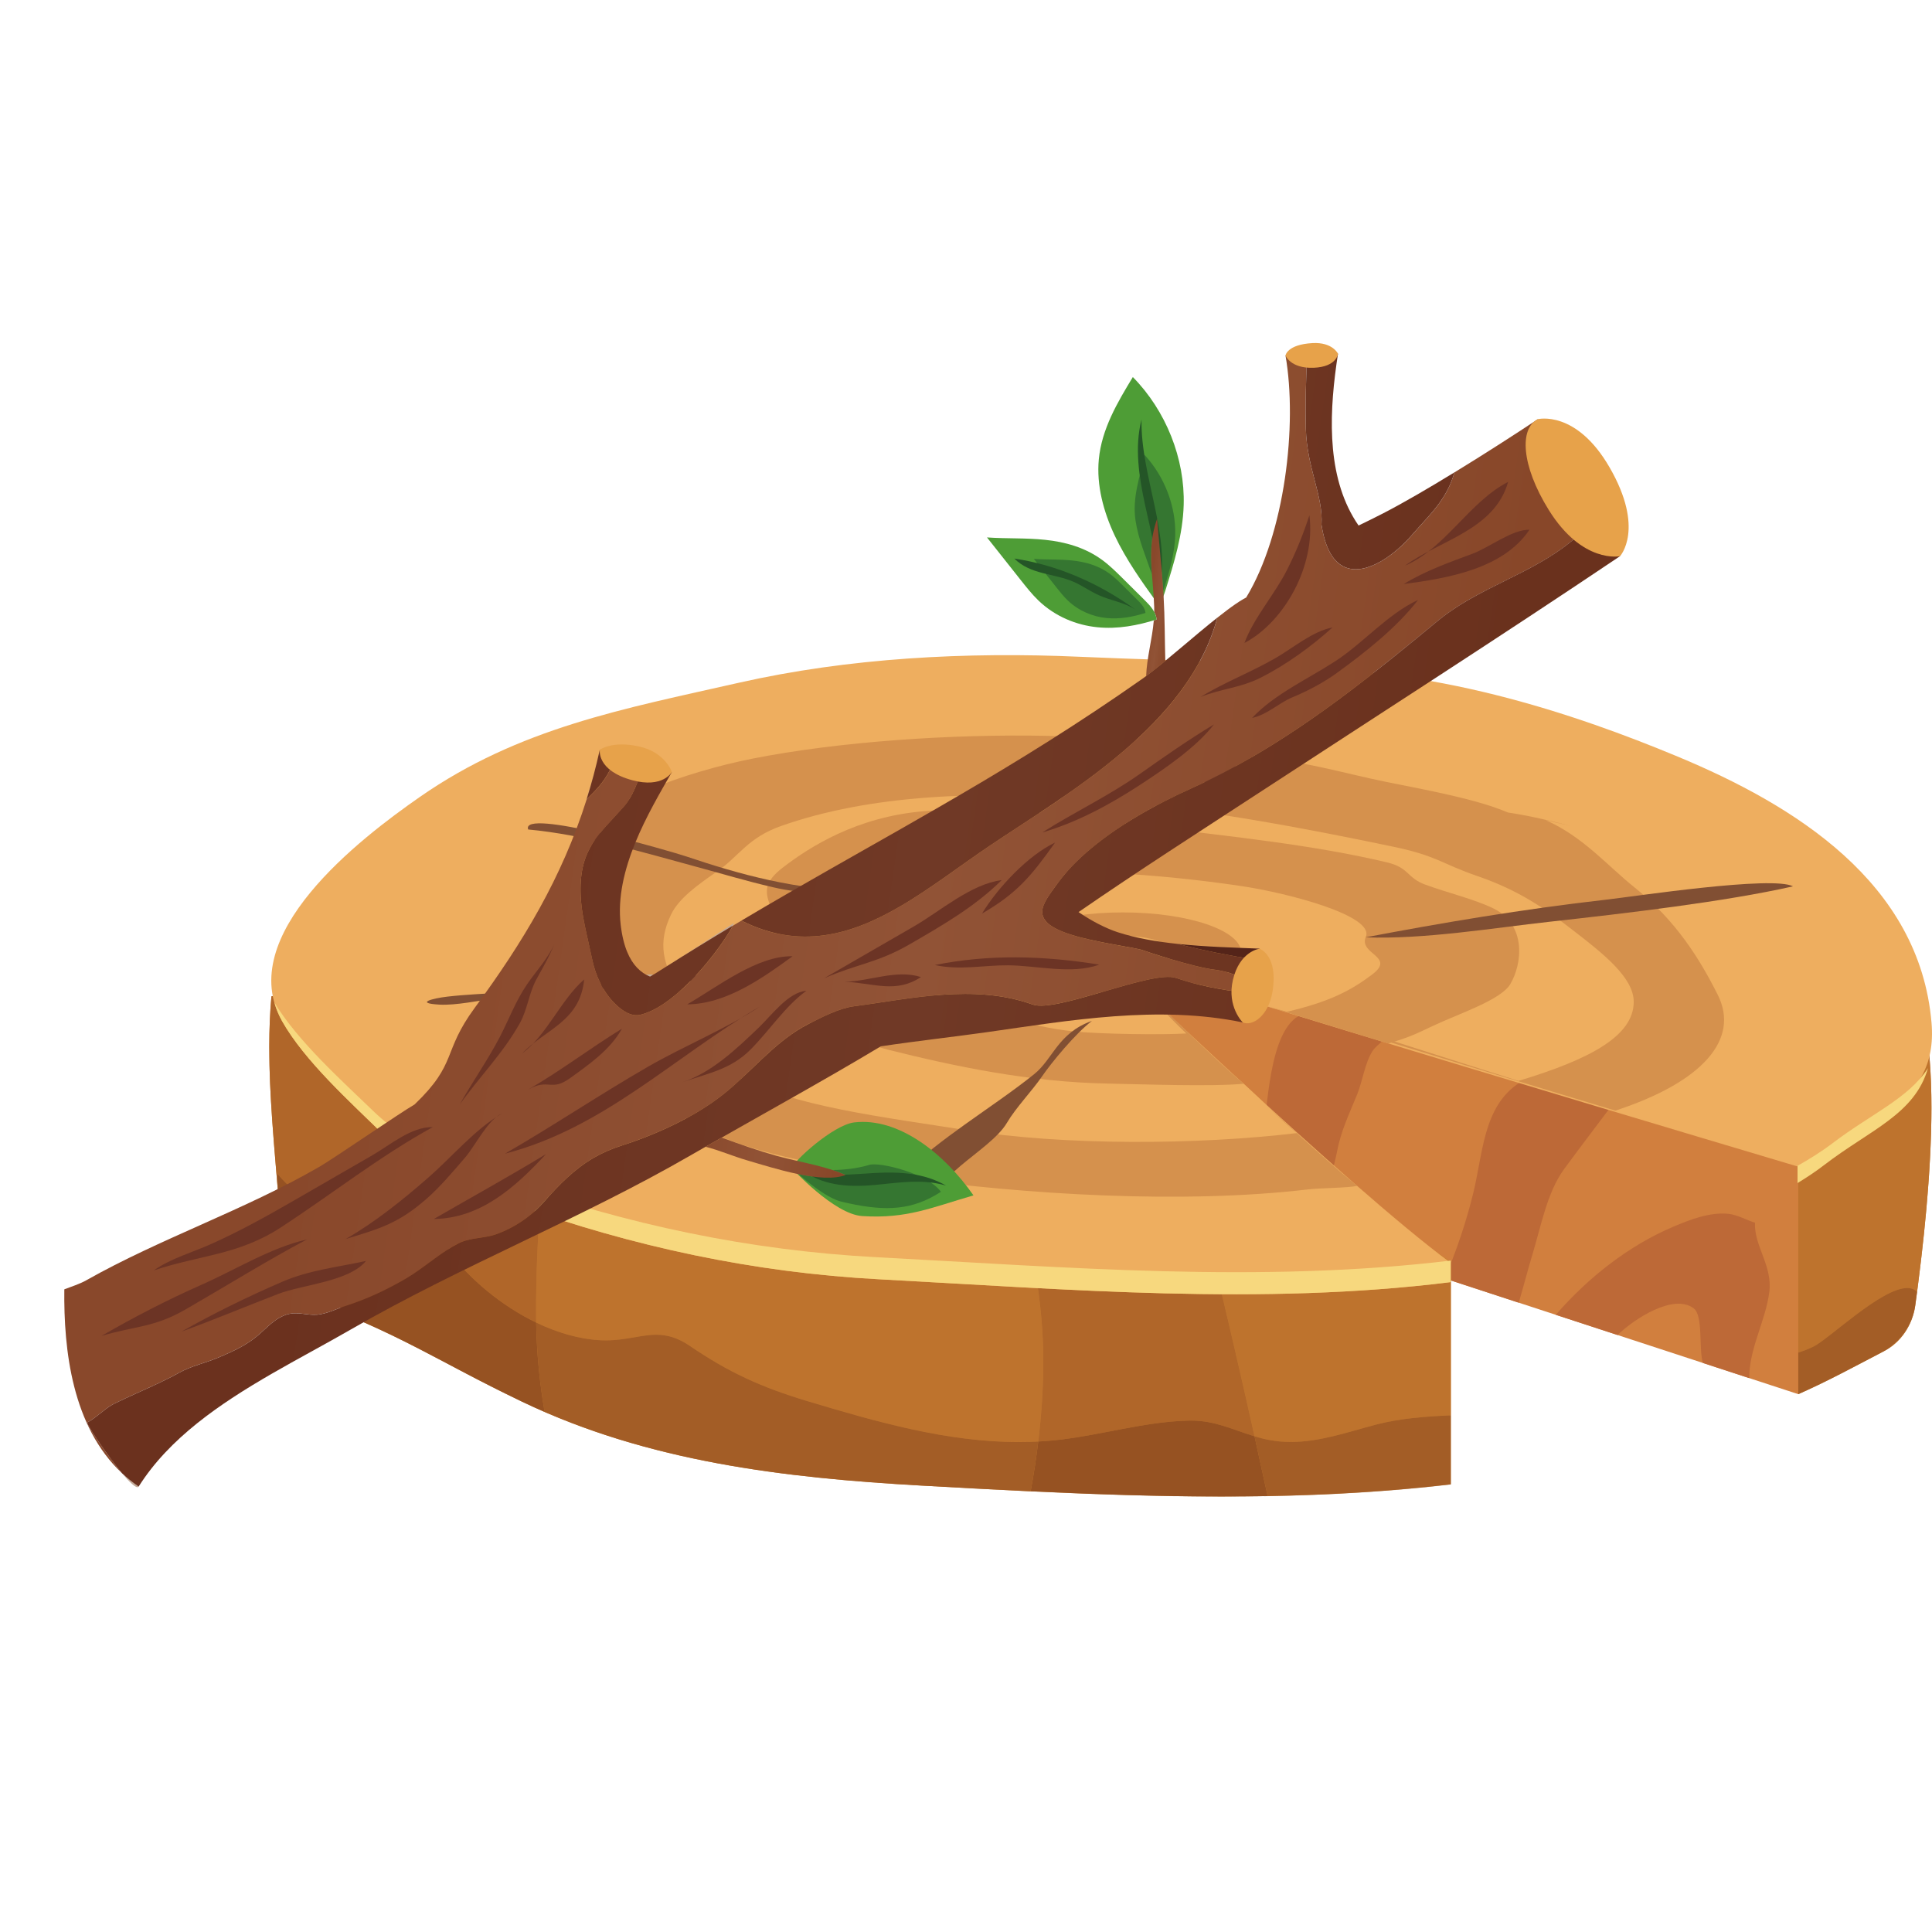 <svg width="110" height="110" viewBox="0 0 110 110" fill="none" xmlns="http://www.w3.org/2000/svg">
<g clip-path="url(#clip0_654_21436)">
<path d="M102.387 79.378L60.778 65.76V50.809L100.343 53.937C100.343 53.937 106.801 68.637 102.387 79.378Z" fill="#D17F3E"/>
<path d="M74.769 70.341C75.073 68.716 75.811 67.21 76.123 65.575C76.352 64.371 76.822 63.418 77.272 62.308C77.575 61.56 77.709 60.544 78.125 59.875C78.483 59.303 79.089 59.306 78.597 58.669C77.624 57.407 75.688 57.563 74.511 57.669C72.324 57.864 72.195 62.776 71.956 64.309C71.703 65.926 71.567 67.576 71.212 69.176L74.769 70.341Z" fill="#BD6937"/>
<path d="M86.471 74.17C86.749 73.231 86.991 72.277 87.263 71.381C87.729 69.843 88.092 67.881 89.043 66.578C90.128 65.093 91.245 63.66 92.323 62.184C90.983 61.407 88.677 60.7 87.263 61.264C84.468 62.38 84.499 65.359 83.891 67.886C83.486 69.565 82.926 71.202 82.258 72.791L86.471 74.17Z" fill="#BD6937"/>
<path d="M15.453 56.73C15.126 60.348 15.527 64.2 15.849 68.127C16.083 70.991 18.287 74.212 20.757 75.305C24.018 76.748 26.009 78.026 29.696 79.792C36.831 83.209 44.538 84.135 52.46 84.581C62.988 85.171 72.897 85.651 82.603 84.511V71.829L60.308 56.828C58.017 56.641 55.748 56.485 53.509 56.385C40.897 55.825 27.384 53.67 15.453 56.73Z" fill="#CC8133"/>
<path d="M109.501 57.736C94.026 61.165 79.71 56.001 63.393 54.666L102.304 66.332V66.414H102.386V79.378C104.049 78.645 105.636 77.778 107.27 76.928C108.232 76.427 108.897 75.442 109.05 74.303C109.733 69.269 110.473 62.135 109.501 57.736Z" fill="#CC8133"/>
<path d="M58.005 82.103C53.92 82.103 49.914 80.957 45.981 79.775C43.343 78.984 41.48 78.129 39.273 76.625C38.558 76.138 37.955 75.992 37.366 75.992C36.928 75.992 36.498 76.072 36.034 76.153C35.569 76.232 35.071 76.313 34.498 76.313C34.404 76.313 34.307 76.31 34.209 76.306C32.98 76.247 31.721 75.875 30.527 75.3C30.523 75.123 30.522 74.945 30.521 74.768C30.518 70.693 30.826 66.679 31.486 62.659C31.881 60.243 31.864 57.608 32.331 55.152C31.614 55.138 30.899 55.13 30.185 55.13C25.229 55.13 20.362 55.507 15.729 56.661C20.367 55.505 25.237 55.126 30.199 55.126C37.932 55.126 45.886 56.048 53.509 56.386C54.064 56.411 54.546 56.486 54.975 56.596C56.507 63.583 59.454 70.53 59.399 77.722C59.388 79.188 59.286 80.638 59.114 82.074C58.743 82.095 58.373 82.103 58.005 82.103Z" fill="#BE732D"/>
<path d="M73.499 82.098C73.103 82.098 72.703 82.066 72.296 81.991C71.994 81.935 71.706 81.861 71.428 81.777C70 75.359 68.458 68.944 66.832 62.558L82.605 71.876V71.938V72.903V80.584C81.108 80.645 79.653 80.766 78.326 81.115C76.722 81.537 75.146 82.098 73.499 82.098Z" fill="#BE732D"/>
<path d="M102.044 58.78C102.021 58.704 102 58.63 101.978 58.556C102.056 58.556 102.134 58.556 102.214 58.556C104.473 58.556 106.859 58.32 109.468 57.743C106.967 58.295 104.497 58.623 102.044 58.78Z" fill="#EBDED5"/>
<path d="M98.433 58.891C93.363 58.891 88.337 58.261 83.236 57.471L75.083 53.682C86.125 54.787 93.095 58.49 101.977 58.555C102 58.629 102.021 58.703 102.043 58.779C100.837 58.856 99.633 58.891 98.433 58.891Z" fill="#C17138"/>
<path d="M102.386 79.378V66.414H102.304V66.332L83.236 57.471C88.337 58.261 93.363 58.892 98.433 58.892C99.633 58.892 100.837 58.857 102.043 58.78C104.496 58.623 106.967 58.295 109.467 57.742C109.478 57.74 109.49 57.738 109.501 57.736C109.837 59.257 109.968 61.105 109.968 63.08C109.968 66.816 109.498 71.009 109.051 74.303C109.084 74.06 109.117 73.808 109.15 73.555C109.006 73.401 108.815 73.334 108.589 73.334C107.11 73.334 104.148 76.233 103.244 76.672C102.929 76.825 102.652 76.927 102.386 77.012V79.378ZM102.386 79.378C103.219 79.01 104.034 78.609 104.845 78.194C105.157 78.034 105.471 77.868 105.783 77.704C106.263 77.453 106.742 77.203 107.227 76.951C105.61 77.794 104.035 78.652 102.386 79.378ZM107.272 76.926C107.453 76.832 107.612 76.705 107.77 76.579L108.054 76.327C108.576 75.799 108.939 75.104 109.048 74.322C108.889 75.452 108.227 76.428 107.272 76.926ZM109.048 74.321C109.049 74.315 109.051 74.308 109.051 74.303C109.051 74.308 109.049 74.315 109.048 74.321Z" fill="#BE732D"/>
<path d="M29.862 79.873C29.806 79.847 29.751 79.82 29.695 79.793C29.751 79.82 29.806 79.847 29.862 79.873Z" fill="#EBDED5"/>
<path d="M29.696 79.794C27.311 78.653 25.636 77.714 23.869 76.803C25.636 77.714 27.311 78.653 29.696 79.794Z" fill="#B06629"/>
<path d="M15.453 56.733C15.546 56.709 15.638 56.686 15.73 56.662C15.638 56.686 15.545 56.709 15.453 56.733Z" fill="#EBDED5"/>
<path d="M30.528 75.3C28.537 74.341 26.728 72.817 25.546 71.233C24.495 69.827 23.84 69.622 22.075 69.602C19.674 69.575 17.367 68.708 15.791 66.822C15.783 67.297 15.822 67.767 15.863 68.241C15.868 68.314 15.876 68.386 15.885 68.457C15.87 68.347 15.858 68.237 15.849 68.128C15.612 65.228 15.33 62.371 15.332 59.617C15.333 58.641 15.368 57.678 15.454 56.731C15.546 56.708 15.639 56.684 15.73 56.66C20.363 55.507 25.23 55.129 30.186 55.129C30.9 55.129 31.615 55.137 32.332 55.152C31.865 57.608 31.882 60.242 31.486 62.659C30.827 66.678 30.519 70.693 30.522 74.768C30.523 74.945 30.524 75.123 30.528 75.3Z" fill="#B06629"/>
<path d="M60.778 57.145L60.323 56.84C60.474 56.852 60.625 56.864 60.778 56.877V57.145Z" fill="#EBDED5"/>
<path d="M66.416 60.938L60.778 57.145V56.876C62.334 57.006 63.9 57.151 65.472 57.303C65.79 58.514 66.105 59.725 66.416 60.938Z" fill="#C17138"/>
<path d="M66.83 62.56L61.595 59.466C58.212 59.142 57.499 57.246 54.975 56.597C54.965 56.553 54.956 56.511 54.947 56.468C56.723 56.563 58.516 56.691 60.322 56.84L60.777 57.146L66.416 60.939C66.555 61.479 66.692 62.02 66.83 62.56Z" fill="#BE732D"/>
<path d="M59.114 82.074C59.287 80.638 59.389 79.188 59.4 77.722C59.455 70.529 56.508 63.583 54.975 56.596C57.499 57.245 58.212 59.141 61.595 59.465L66.83 62.559C68.457 68.945 69.999 75.359 71.427 81.777C70.228 81.418 69.196 80.881 67.809 80.881C67.769 80.881 67.73 80.882 67.688 80.884C65.053 80.942 62.465 81.789 59.838 82.023C59.596 82.045 59.355 82.062 59.114 82.074Z" fill="#B06629"/>
<path d="M107.226 76.95C107.24 76.942 107.254 76.934 107.269 76.928C107.27 76.927 107.27 76.927 107.271 76.926C107.271 76.927 107.27 76.927 107.269 76.928C107.254 76.934 107.241 76.942 107.226 76.95ZM109.048 74.321V74.32V74.321Z" fill="#D7C6B8"/>
<path d="M102.385 79.378V77.012C102.651 76.927 102.929 76.825 103.243 76.672C104.147 76.233 107.109 73.334 108.589 73.334C108.815 73.334 109.005 73.401 109.15 73.555C109.116 73.808 109.084 74.06 109.05 74.303C109.05 74.308 109.049 74.315 109.048 74.321V74.322C108.938 75.104 108.575 75.799 108.053 76.327L107.77 76.579C107.612 76.705 107.453 76.832 107.271 76.926C107.27 76.927 107.27 76.927 107.269 76.928C107.255 76.935 107.24 76.943 107.226 76.951C106.741 77.203 106.262 77.453 105.783 77.704C105.47 77.868 105.157 78.034 104.844 78.194C104.033 78.609 103.219 79.01 102.385 79.378Z" fill="#A35D26"/>
<path d="M69.601 85.211C64.033 85.211 58.343 84.912 52.459 84.583C44.6 84.14 36.951 83.224 29.863 79.873C36.951 83.224 44.6 84.14 52.459 84.583C54.557 84.7 56.629 84.813 58.68 84.91C58.68 84.911 58.68 84.911 58.68 84.911C62.38 85.087 66.01 85.209 69.59 85.209C70.455 85.209 71.315 85.202 72.174 85.186C72.174 85.185 72.174 85.183 72.173 85.182C75.688 85.118 79.158 84.918 82.603 84.512V80.585V84.522C78.32 85.025 73.999 85.211 69.601 85.211Z" fill="#D7C6B8"/>
<path d="M72.173 85.182C71.927 84.047 71.679 82.912 71.427 81.778C71.704 81.862 71.992 81.936 72.295 81.992C72.701 82.067 73.101 82.099 73.498 82.099C75.144 82.099 76.72 81.538 78.324 81.116C79.651 80.767 81.106 80.646 82.603 80.585V84.512C79.158 84.917 75.688 85.118 72.173 85.182Z" fill="#A35D26"/>
<path d="M58.68 84.911C56.629 84.815 54.557 84.702 52.459 84.584C44.6 84.142 36.951 83.225 29.863 79.874C30.242 80.053 30.625 80.226 31.006 80.392C30.722 78.722 30.556 77.025 30.527 75.302C31.721 75.876 32.98 76.248 34.209 76.308C34.307 76.312 34.404 76.314 34.498 76.314C35.071 76.314 35.57 76.234 36.035 76.154C36.498 76.074 36.928 75.994 37.366 75.994C37.955 75.994 38.558 76.14 39.273 76.627C41.48 78.131 43.343 78.986 45.981 79.777C49.914 80.958 53.92 82.105 58.005 82.105C58.373 82.105 58.743 82.096 59.114 82.076C58.998 83.027 58.853 83.972 58.68 84.911Z" fill="#A35D26"/>
<path d="M23.868 76.801C22.902 76.304 21.909 75.814 20.756 75.305C18.386 74.255 16.212 71.221 15.884 68.457C16.251 71.234 18.382 74.253 20.756 75.305C21.909 75.814 22.901 76.304 23.868 76.801Z" fill="#D7C6B8"/>
<path d="M31.007 80.39C30.625 80.224 30.243 80.051 29.863 79.872C29.807 79.846 29.752 79.82 29.696 79.793C27.31 78.651 25.636 77.713 23.868 76.802C22.902 76.305 21.909 75.815 20.757 75.306C18.382 74.254 16.252 71.235 15.884 68.457C15.875 68.386 15.868 68.314 15.862 68.241C15.822 67.767 15.783 67.297 15.79 66.822C17.366 68.708 19.674 69.575 22.074 69.602C23.839 69.622 24.494 69.827 25.545 71.233C26.728 72.817 28.537 74.341 30.527 75.3C30.556 77.023 30.722 78.72 31.007 80.39Z" fill="#965222"/>
<path d="M69.591 85.21C66.011 85.21 62.38 85.087 58.681 84.912C58.681 84.912 58.681 84.912 58.681 84.91C62.359 85.085 65.969 85.206 69.529 85.206C70.414 85.206 71.295 85.198 72.173 85.183C72.174 85.184 72.174 85.186 72.174 85.187C71.315 85.203 70.455 85.21 69.591 85.21Z" fill="#C6AD9D"/>
<path d="M69.529 85.204C65.969 85.204 62.359 85.083 58.681 84.908C58.853 83.969 58.999 83.024 59.114 82.073C59.355 82.061 59.596 82.044 59.838 82.022C62.466 81.787 65.053 80.941 67.689 80.882C67.73 80.881 67.769 80.88 67.81 80.88C69.196 80.88 70.228 81.417 71.427 81.776C71.68 82.911 71.928 84.046 72.173 85.18C71.295 85.196 70.414 85.204 69.529 85.204Z" fill="#965222"/>
<path d="M109.974 58.24C109.293 50.235 102.157 45.84 95.519 43.076C93.972 42.432 92.407 41.826 90.823 41.273C87.073 39.965 83.224 38.956 79.284 38.442C73.392 37.672 67.44 37.66 61.513 37.395C55.023 37.105 48.337 37.454 42.057 38.875C35.502 40.358 29.551 41.445 23.909 45.371C20.483 47.754 13.303 53.26 16.064 58.144C17.339 60.398 19.919 62.725 21.755 64.521C23.888 66.606 26.585 67.583 29.342 68.577C36.007 70.98 42.966 72.459 50.041 72.836C60.836 73.412 71.783 74.342 82.562 73.003V71.877C76.828 67.649 62.94 54.339 62.94 54.339C66.01 55.604 102.519 66.465 102.519 66.465C105.852 63.903 110.386 63.084 109.974 58.24Z" fill="#EEAE5F"/>
<path d="M82.603 71.771C71.757 73.074 60.746 72.151 49.886 71.579C42.727 71.201 35.684 69.723 28.936 67.32C26.146 66.325 23.417 65.349 21.258 63.263C19.453 61.519 16.946 59.272 15.622 57.079C15.723 57.436 15.865 57.791 16.063 58.144C17.338 60.398 19.919 62.725 21.755 64.521C23.887 66.606 26.584 67.583 29.341 68.577C36.007 70.98 42.965 72.459 50.04 72.836C60.849 73.412 71.81 74.344 82.603 72.999V71.771Z" fill="#F7D87E"/>
<path d="M104.351 65.08C103.714 65.564 103.038 65.984 102.344 66.378V67.359C102.862 67.042 103.37 66.71 103.853 66.338C106.48 64.318 109.013 63.454 109.773 60.812C108.658 62.54 106.537 63.419 104.351 65.08Z" fill="#F7D87E"/>
<path d="M97.8 56.636C96.768 54.589 95.432 52.424 93.07 50.532C91.511 49.285 90.145 47.644 88.016 46.701L89.391 47.016C88.29 46.737 87.1 46.445 85.855 46.261C84.074 45.499 81.357 45.008 78.914 44.516C76.557 44.041 73.914 43.23 71.396 43.143C68.868 42.341 62.864 41.961 59.619 41.896C54.169 41.786 47.755 42.222 42.842 43.194C39.075 43.938 33.956 45.741 33.567 47.496C33.383 48.328 34.382 49.045 34.181 49.879C33.964 50.788 32.903 51.529 31.765 52.297C28.805 54.293 28.854 56.226 31.552 58.277C32.912 59.31 35.04 60.103 36.197 61.177C37.198 62.107 38.18 63.032 39.477 63.899C41.942 65.546 46.95 66.428 51.36 67.04C58.375 68.013 67.3 68.566 74.481 67.719C75.169 67.639 76.651 67.64 77.271 67.522C75.026 65.684 72.853 63.545 70.667 61.712C68.594 59.973 64.108 58.066 62.954 55.545C62.555 54.675 63.381 53.704 64.296 54.203C65.858 55.056 69.496 56.348 69.702 56.413C76.737 58.648 91.972 63.234 91.972 63.234C96.972 61.599 99.069 59.154 97.8 56.636Z" fill="#D5914D"/>
<path d="M62.954 55.545C62.555 54.674 63.38 53.703 64.296 54.203C65.858 55.055 86.455 61.541 86.455 61.541C90.52 60.317 93.008 58.988 93.018 57.047C93.026 55.639 91.207 54.242 89.581 52.983C88.14 51.867 86.597 50.733 84.152 49.893C82.023 49.16 81.843 48.735 79.317 48.206C69.48 46.151 54.649 43.433 44.458 47.033C42.581 47.696 42.064 48.757 40.876 49.581C39.688 50.405 38.654 51.146 38.207 52.07C37.444 53.647 37.687 54.983 38.823 56.55C39.935 58.087 40.605 59.874 42.434 61.312C44.466 62.909 50.878 63.687 54.931 64.334C60.605 65.239 68.19 65.184 73.835 64.514C72.608 63.508 71.39 62.172 70.35 61.3C68.275 59.559 64.107 58.065 62.954 55.545Z" fill="#EEAE5F"/>
<path d="M64.297 54.206C65.859 55.057 67.588 55.906 69.452 56.468L79.039 59.411C80.3 59.042 80.605 58.868 81.596 58.404C83.105 57.697 85.451 56.932 85.988 56.035C86.671 54.889 86.931 52.649 85.026 51.721C83.95 51.197 82.401 50.828 81.142 50.364C80.084 49.975 80.244 49.404 78.976 49.102C74.837 48.115 70.155 47.629 65.487 47.07C61.394 46.579 56.98 45.816 52.576 46.189C48.797 46.51 46.125 48.197 44.572 49.394C43.547 50.184 43.517 50.724 43.86 51.575C44.228 52.484 44.118 53.436 44.118 54.373C44.118 55.702 43.652 57.094 46.088 58.183C47.326 58.738 49.025 59.381 50.6 59.775C54.275 60.693 58.54 61.611 63.102 61.695C64.973 61.729 68.99 61.878 70.82 61.703C68.762 59.99 64.772 55.949 63.394 54.667C62.692 54.015 63.382 53.706 64.297 54.206Z" fill="#D5914D"/>
<path d="M63.844 55.008C63.446 54.137 63.383 53.704 64.298 54.203C66.788 55.562 68.263 56.271 73.275 57.605C75.71 57.035 76.919 56.393 78.124 55.485C79.496 54.45 77.341 54.338 77.764 53.342C78.277 52.135 73.325 50.851 70.774 50.464C66.904 49.878 61.612 49.417 57.449 49.741C53.565 50.043 50.539 52.166 50.148 53.505C49.716 54.982 51.437 56.102 54.534 57.002C56.668 57.623 58.407 58.446 61.194 58.73C62.6 58.872 66.125 58.932 67.543 58.841C66.516 57.89 63.844 55.008 63.844 55.008Z" fill="#EEAE5F"/>
<path d="M66.724 47.502C67.575 46.295 68.29 45.057 68.995 43.84C69.316 43.282 70.141 42.732 70.274 42.173C70.347 41.862 70.055 40.715 72.093 40.873C72.107 41.141 71.556 41.396 71.397 41.666C71.224 41.959 71.265 42.246 70.979 42.535C70.404 43.117 70.481 43.735 69.809 44.312C69.179 44.852 68.541 45.381 68.135 45.904C67.934 46.163 67.881 46.44 67.718 46.704C67.546 46.98 66.746 47.211 66.724 47.502Z" fill="#814F33"/>
<path d="M48.301 54.666C41.831 55.283 35.272 56.062 28.69 56.508C27.623 56.581 26.498 56.624 25.469 56.744C24.637 56.841 23.578 57.116 25.021 57.199C25.959 57.252 27.277 56.962 28.155 56.858C29.153 56.74 30.148 56.636 31.171 56.547C34.263 56.274 37.324 56.069 40.355 55.755C41.777 55.607 43.204 55.416 44.61 55.233C45.508 55.115 47.734 54.929 48.301 54.666Z" fill="#814F33"/>
<path d="M62.172 58.124C60.222 58.822 59.97 60.28 58.884 61.156C57.695 62.113 56.261 63.077 54.942 64.02C53.726 64.889 52.529 65.796 51.643 66.675C51.16 67.154 49.623 68.371 50.216 68.81C52.591 68.468 53.867 67.076 54.689 66.379C55.629 65.584 56.838 64.76 57.32 63.944C57.849 63.048 58.74 62.142 59.338 61.271C59.859 60.514 61.207 58.863 62.172 58.124Z" fill="#814F33"/>
<path d="M77.75 53.367C82.093 52.541 86.709 51.761 91.447 51.223C93.098 51.036 100.924 49.843 102.087 50.465C98.2 51.34 92.669 51.989 88.221 52.481C85.099 52.825 81.014 53.5 77.75 53.367Z" fill="#814F33"/>
<path d="M48.895 50.705C45.422 50.706 42.054 49.768 39.08 48.764C38.261 48.486 29.611 45.969 30.072 47.227C33.258 47.52 36.695 48.553 39.596 49.337C41.055 49.73 42.498 50.167 44.002 50.514C45.867 50.945 46.918 50.801 48.895 50.705Z" fill="#814F33"/>
<path d="M70.667 54.234C70.667 55.497 67.649 56.52 63.923 56.52C60.199 56.52 57.179 55.497 57.179 54.234C57.179 52.972 60.199 51.949 63.923 51.949C67.649 51.949 70.667 52.972 70.667 54.234Z" fill="#D5914D"/>
<path d="M66.724 54.234C66.724 54.758 65.47 55.184 63.923 55.184C62.378 55.184 61.124 54.758 61.124 54.234C61.124 53.71 62.378 53.285 63.923 53.285C65.47 53.285 66.724 53.71 66.724 54.234Z" fill="#EEAE5F"/>
<path d="M98.407 69.11C97.354 69.001 96.219 69.442 95.272 69.843C92.726 70.921 90.425 72.737 88.579 74.86L92.095 76.01C93.048 75.088 95.274 73.637 96.424 74.485C96.989 74.901 96.704 76.721 96.954 77.601L99.595 78.465L99.603 78.17C99.698 76.58 100.523 75.153 100.734 73.585C100.939 72.064 99.862 70.954 99.921 69.614C99.439 69.471 98.925 69.164 98.407 69.11Z" fill="#BD6937"/>
<path d="M64.499 21.468C63.624 22.911 62.727 24.419 62.562 26.155C62.423 27.618 62.825 29.132 63.471 30.5C64.117 31.866 65.001 33.108 65.887 34.334C66.149 34.222 66.261 33.914 66.348 33.633C66.844 32.051 67.344 30.444 67.394 28.752C67.472 26.116 66.387 23.386 64.499 21.468Z" fill="#4E9D36"/>
<path d="M66.233 33.648C66.233 33.648 66.233 33.647 66.233 33.646C66.555 32.619 66.879 31.576 66.912 30.478C66.96 28.834 66.307 27.139 65.17 25.904C64.903 27.152 64.454 28.335 64.653 29.643C64.817 30.723 65.249 31.709 65.586 32.707C65.506 31.643 65.486 30.638 65.879 29.542C65.984 30.861 66.145 32.3 66.233 33.648Z" fill="#357631"/>
<path d="M64.994 23.89C64.587 25.453 64.849 27.159 65.204 28.79C65.559 30.42 66.008 32.061 65.971 33.705C66.743 30.566 64.935 27.176 64.994 23.89Z" fill="#245527"/>
<path d="M48.632 63.906C47.447 64.048 45.146 66.133 45.087 66.512C45.087 66.512 47.478 69.133 49.092 69.238C51.651 69.402 53.049 68.746 55.425 68.06C53.758 65.668 51.154 63.605 48.632 63.906Z" fill="#4E9D36"/>
<path d="M53.256 68.049C53.362 67.988 53.467 67.924 53.572 67.854C52.808 66.806 50.089 66.147 49.499 66.322C48.773 66.537 48.052 66.609 47.406 66.616C47.66 66.699 47.908 66.791 48.144 66.897C47.489 67.15 46.495 67.061 45.471 66.853C46.052 67.365 47.123 68.231 47.925 68.422C50.136 68.947 51.672 68.965 53.256 68.049Z" fill="#357631"/>
<path d="M45.791 66.709C47.014 67.556 48.478 67.588 49.815 67.466C51.152 67.343 52.508 67.101 53.865 67.503C52.599 66.771 51.174 66.713 49.835 66.783C48.496 66.853 47.149 67.031 45.791 66.709Z" fill="#245527"/>
<path d="M65.257 38.495C65.258 38.494 65.26 38.493 65.262 38.492L65.262 38.492C65.268 38.487 65.273 38.483 65.279 38.479C65.28 38.479 65.28 38.478 65.281 38.478C65.589 38.249 65.953 37.957 66.347 37.631C66.313 36.392 66.323 35.213 66.249 33.919C66.247 33.88 66.245 33.842 66.242 33.804C66.239 33.752 66.237 33.701 66.233 33.65C66.145 32.301 65.984 30.863 65.88 29.544C65.487 30.639 65.506 31.644 65.587 32.708C65.62 33.147 65.663 33.596 65.691 34.065C65.701 34.226 65.71 34.39 65.715 34.556C65.718 34.651 65.719 34.745 65.717 34.839C65.79 34.975 65.84 35.12 65.85 35.273C65.798 35.29 65.745 35.306 65.693 35.322C65.601 36.409 65.293 37.446 65.257 38.495Z" fill="url(#paint0_linear_654_21436)"/>
<path d="M48.146 66.9C47.91 66.795 47.662 66.702 47.408 66.619C46.754 66.404 46.055 66.249 45.381 66.095C44.978 66.004 44.584 65.913 44.213 65.809C43.169 65.517 42.125 65.147 41.089 64.769C40.784 64.943 40.478 65.117 40.173 65.291C40.967 65.495 41.745 65.834 42.52 66.06C43.281 66.282 44.352 66.622 45.402 66.841C45.425 66.846 45.449 66.85 45.473 66.856C46.496 67.064 47.491 67.153 48.146 66.9Z" fill="url(#paint1_linear_654_21436)"/>
<path d="M70.756 58.21C70.756 58.205 70.755 58.199 70.755 58.194C70.755 58.199 70.756 58.205 70.756 58.21ZM70.755 58.187C70.755 58.185 70.755 58.181 70.755 58.178C70.755 58.181 70.755 58.185 70.755 58.187ZM70.755 58.17C70.755 58.168 70.755 58.165 70.754 58.163C70.755 58.165 70.755 58.168 70.755 58.17ZM70.913 56.52C70.961 56.302 71.017 56.088 71.08 55.874C70.734 55.687 70.381 55.512 70.025 55.401C69.715 55.304 69.407 55.242 69.102 55.205C67.869 55.049 65.205 54.158 65.079 54.108C64.684 53.955 62.388 53.675 60.927 53.201C58.493 52.409 59.386 51.456 60.175 50.348C60.862 49.383 62.253 47.915 65.006 46.326C65.809 45.862 66.726 45.389 67.776 44.915C68.964 44.378 70.105 43.785 71.21 43.147C75.021 40.947 78.406 38.208 81.867 35.346C82.419 34.89 83.01 34.501 83.623 34.147C84.292 33.761 84.987 33.416 85.682 33.072C86.376 32.727 87.07 32.382 87.74 31.996C88.887 31.333 89.96 30.548 90.832 29.427C91.535 30.761 92.093 30.935 92.237 31.67C91.885 29.868 89.108 24.683 87.556 23.869C86.251 24.735 84.517 25.853 82.809 26.897C82.363 28.474 81.413 29.281 80.376 30.478C79.89 31.038 79.272 31.588 78.631 31.958C77.206 32.781 75.671 32.711 75.241 29.877C75.347 28.244 74.409 26.635 74.35 24.429C74.314 23.061 74.354 21.706 74.416 20.357C74.008 20.359 73.596 20.323 73.191 20.243C73.88 24.183 73.157 30.379 70.953 34.02C70.9 34.047 70.844 34.078 70.785 34.112C69.73 34.721 67.823 36.411 66.347 37.631C65.952 37.957 65.589 38.249 65.28 38.478C66.312 37.712 67.959 36.242 69.309 35.169C67.67 41.283 60.851 45.137 56.393 48.127C54.678 49.279 52.96 50.622 51.171 51.655C48.436 53.234 45.533 54.088 42.213 52.418C43.189 51.838 44.151 51.276 45.102 50.727C46.501 49.919 47.877 49.138 49.243 48.363C50.609 47.588 51.965 46.819 53.323 46.036C56.701 44.085 60.091 42.043 63.689 39.587C60.105 42.033 56.729 44.067 53.364 46.01C51.998 46.799 50.633 47.573 49.259 48.353C47.884 49.132 46.498 49.919 45.089 50.732C43.983 51.371 42.862 52.027 41.72 52.71C41.267 53.615 39.349 56.269 37.454 57.364C37.124 57.554 36.796 57.697 36.475 57.776C35.964 57.901 35.45 57.583 34.998 57.13C34.318 56.449 33.901 55.529 33.71 54.591C33.452 53.331 33.079 52.055 33.055 50.816C33.006 48.271 34.143 47.487 35.523 45.922C36.025 45.353 36.291 44.558 36.582 43.782C36.04 43.674 35.504 43.506 34.998 43.247C34.909 43.454 34.818 43.662 34.709 43.88C34.372 44.553 33.887 45.039 33.401 45.513C31.999 49.974 29.771 53.652 27.028 57.384C25.158 59.927 26.076 60.516 23.605 62.883C23.599 62.887 23.593 62.891 23.586 62.894C22.791 63.353 18.97 65.975 18.227 66.407C18.205 66.42 18.183 66.433 18.16 66.446C13.901 68.905 9.109 70.521 4.917 72.892C4.524 73.114 4.061 73.253 3.662 73.409C3.622 76.889 4.115 81.224 6.943 83.875C6.112 82.877 5.04 81.269 4.955 80.994C4.991 80.975 5.026 80.956 5.06 80.937C5.299 80.799 5.512 80.628 5.725 80.459C5.937 80.288 6.149 80.119 6.383 79.984C6.431 79.956 6.48 79.93 6.531 79.905C6.941 79.704 7.358 79.514 7.777 79.325C8.598 78.954 9.423 78.588 10.208 78.152C10.895 77.771 11.661 77.615 12.39 77.309C12.893 77.097 13.38 76.887 13.842 76.621C14.167 76.433 14.481 76.217 14.779 75.951C15.143 75.63 15.481 75.273 15.895 75.034C16.03 74.956 16.173 74.891 16.327 74.843C16.947 74.652 17.463 74.904 18.075 74.851C18.6 74.806 19.21 74.5 19.703 74.342C20.862 73.971 21.962 73.458 23.008 72.854C23.045 72.833 23.081 72.812 23.117 72.791C24.039 72.251 24.867 71.496 25.792 70.962C25.902 70.898 26.013 70.838 26.126 70.782C26.788 70.451 27.57 70.515 28.265 70.265C28.624 70.136 28.981 69.969 29.323 69.771C29.926 69.424 30.484 68.98 30.932 68.47C31.863 67.414 32.713 66.549 33.816 65.913C34.278 65.646 34.784 65.419 35.36 65.234C36.721 64.8 38.195 64.189 39.513 63.428C40.117 63.079 40.689 62.7 41.201 62.29C42.735 61.063 43.997 59.462 45.695 58.481C45.82 58.41 45.946 58.341 46.075 58.277C46.812 57.908 47.781 57.401 48.615 57.292C51.82 56.874 55.435 55.993 58.797 57.193C60.159 57.68 65.598 55.209 66.963 55.681C68.216 56.114 69.553 56.356 70.913 56.52ZM19.896 75.739C18.49 76.549 16.971 77.349 15.476 78.213C16.971 77.349 18.49 76.549 19.896 75.739ZM37.229 55.481C37.415 55.364 37.6 55.247 37.786 55.13C37.597 55.249 37.407 55.365 37.217 55.481C37.221 55.481 37.225 55.481 37.229 55.481ZM63.697 39.581C63.71 39.573 63.722 39.564 63.734 39.556C63.722 39.564 63.71 39.573 63.697 39.581ZM63.761 39.537C63.768 39.533 63.774 39.529 63.78 39.524C63.774 39.529 63.768 39.533 63.761 39.537ZM63.824 39.495C63.825 39.494 63.826 39.492 63.827 39.492C63.826 39.492 63.825 39.494 63.824 39.495ZM65.073 38.628C65.075 38.626 65.078 38.624 65.08 38.623C65.078 38.624 65.075 38.626 65.073 38.628ZM65.082 38.622C65.083 38.62 65.086 38.619 65.088 38.618C65.086 38.619 65.083 38.62 65.082 38.622ZM65.09 38.616C65.092 38.614 65.095 38.613 65.097 38.611C65.095 38.613 65.092 38.615 65.09 38.616ZM65.099 38.609C65.101 38.608 65.103 38.608 65.104 38.606C65.103 38.608 65.101 38.608 65.099 38.609ZM65.107 38.604C65.108 38.602 65.11 38.602 65.112 38.6C65.11 38.602 65.108 38.602 65.107 38.604ZM65.116 38.598C65.117 38.596 65.12 38.595 65.121 38.593C65.12 38.595 65.117 38.596 65.116 38.598ZM65.125 38.591C65.126 38.591 65.127 38.59 65.128 38.589C65.127 38.59 65.126 38.591 65.125 38.591ZM65.132 38.586C65.133 38.586 65.133 38.585 65.134 38.584C65.133 38.585 65.133 38.586 65.132 38.586ZM65.142 38.578C65.144 38.578 65.145 38.577 65.146 38.577C65.145 38.577 65.144 38.578 65.142 38.578ZM65.15 38.573C65.151 38.572 65.153 38.572 65.153 38.571C65.152 38.571 65.151 38.572 65.15 38.573ZM65.157 38.568C65.159 38.567 65.162 38.565 65.164 38.563C65.162 38.565 65.159 38.567 65.157 38.568ZM65.166 38.561C65.168 38.56 65.17 38.559 65.172 38.557C65.17 38.559 65.168 38.56 65.166 38.561ZM65.175 38.556C65.177 38.554 65.179 38.552 65.182 38.55C65.179 38.552 65.177 38.553 65.175 38.556ZM65.184 38.548C65.186 38.547 65.187 38.546 65.189 38.545C65.187 38.546 65.186 38.547 65.184 38.548ZM65.192 38.543C65.194 38.541 65.196 38.54 65.198 38.539C65.196 38.54 65.194 38.541 65.192 38.543ZM65.2 38.537C65.203 38.535 65.205 38.534 65.207 38.532C65.205 38.534 65.203 38.535 65.2 38.537ZM65.211 38.529C65.212 38.528 65.213 38.527 65.215 38.526C65.213 38.527 65.212 38.528 65.211 38.529ZM65.218 38.524C65.22 38.522 65.223 38.52 65.225 38.518C65.223 38.52 65.22 38.522 65.218 38.524ZM65.227 38.518C65.229 38.516 65.231 38.514 65.234 38.512C65.231 38.514 65.229 38.516 65.227 38.518ZM65.236 38.511C65.238 38.51 65.24 38.507 65.243 38.506C65.24 38.507 65.238 38.51 65.236 38.511ZM65.244 38.505C65.247 38.503 65.25 38.501 65.252 38.499C65.249 38.501 65.247 38.503 65.244 38.505ZM65.252 38.499C65.255 38.496 65.258 38.494 65.261 38.492C65.26 38.493 65.258 38.494 65.256 38.495C65.255 38.496 65.254 38.498 65.252 38.499ZM65.261 38.492C65.267 38.487 65.273 38.483 65.279 38.479C65.273 38.483 65.267 38.487 65.261 38.492ZM35.688 54.146C35.688 54.145 35.688 54.145 35.688 54.145C35.688 54.145 35.688 54.145 35.688 54.146ZM35.659 54.069C35.659 54.069 35.659 54.068 35.659 54.068C35.659 54.068 35.659 54.069 35.659 54.069ZM35.64 54.018C35.641 54.017 35.64 54.017 35.64 54.017C35.64 54.017 35.641 54.017 35.64 54.018ZM35.635 54.004C35.636 54.004 35.636 54.004 35.636 54.003C35.636 54.004 35.636 54.004 35.635 54.004ZM35.631 53.991C35.631 53.99 35.631 53.99 35.631 53.99C35.631 53.99 35.631 53.99 35.631 53.991ZM35.617 53.952C35.617 53.951 35.617 53.951 35.617 53.951C35.617 53.951 35.617 53.951 35.617 53.952ZM35.613 53.938C35.613 53.938 35.613 53.938 35.613 53.937C35.613 53.937 35.613 53.938 35.613 53.938ZM35.608 53.925C35.608 53.924 35.608 53.924 35.608 53.923C35.608 53.924 35.608 53.924 35.608 53.925ZM35.596 53.885C35.595 53.884 35.595 53.883 35.594 53.883C35.595 53.883 35.595 53.884 35.596 53.885ZM35.591 53.87C35.591 53.87 35.59 53.869 35.59 53.869C35.59 53.869 35.591 53.87 35.591 53.87ZM35.586 53.856C35.586 53.855 35.586 53.855 35.586 53.855C35.586 53.855 35.587 53.856 35.586 53.856ZM35.582 53.842L35.582 53.841L35.582 53.842ZM35.573 53.815C35.573 53.814 35.573 53.814 35.573 53.814C35.573 53.814 35.573 53.814 35.573 53.815ZM35.569 53.801C35.569 53.8 35.569 53.8 35.569 53.8C35.569 53.8 35.569 53.8 35.569 53.801ZM35.565 53.787C35.565 53.786 35.564 53.786 35.565 53.785C35.564 53.786 35.565 53.786 35.565 53.787ZM35.56 53.773C35.561 53.772 35.561 53.772 35.56 53.771C35.561 53.772 35.561 53.772 35.56 53.773ZM35.557 53.758L35.556 53.758C35.557 53.758 35.557 53.758 35.557 53.758ZM35.552 53.744C35.552 53.744 35.552 53.743 35.552 53.743C35.552 53.743 35.552 53.744 35.552 53.744ZM35.548 53.73C35.548 53.73 35.548 53.729 35.548 53.728C35.548 53.73 35.548 53.73 35.548 53.73ZM35.545 53.716C35.544 53.715 35.544 53.715 35.544 53.714C35.544 53.715 35.544 53.715 35.545 53.716ZM35.54 53.701C35.54 53.7 35.54 53.7 35.54 53.7C35.54 53.7 35.54 53.7 35.54 53.701ZM35.532 53.673C35.532 53.672 35.532 53.671 35.532 53.671C35.532 53.671 35.532 53.672 35.532 53.673ZM35.529 53.659C35.528 53.658 35.528 53.656 35.528 53.656C35.528 53.656 35.528 53.658 35.529 53.659ZM35.524 53.644C35.525 53.643 35.524 53.642 35.523 53.641C35.524 53.642 35.525 53.643 35.524 53.644ZM35.52 53.628C35.52 53.628 35.52 53.627 35.52 53.626C35.52 53.627 35.52 53.628 35.52 53.628ZM35.516 53.613C35.516 53.613 35.516 53.612 35.516 53.612C35.516 53.612 35.516 53.613 35.516 53.613ZM35.513 53.599C35.512 53.599 35.513 53.598 35.512 53.597C35.513 53.598 35.512 53.599 35.513 53.599ZM35.509 53.584C35.509 53.584 35.508 53.583 35.508 53.582C35.508 53.583 35.509 53.584 35.509 53.584ZM35.505 53.569C35.505 53.568 35.505 53.568 35.504 53.567C35.505 53.568 35.505 53.568 35.505 53.569ZM35.501 53.553C35.501 53.553 35.501 53.553 35.501 53.552C35.501 53.553 35.501 53.553 35.501 53.553ZM35.497 53.538C35.497 53.538 35.497 53.538 35.496 53.537C35.497 53.538 35.497 53.538 35.497 53.538ZM35.494 53.523C35.494 53.523 35.494 53.523 35.493 53.522C35.494 53.523 35.494 53.523 35.494 53.523ZM35.49 53.509C35.49 53.508 35.49 53.507 35.489 53.507C35.49 53.507 35.49 53.508 35.49 53.509ZM35.486 53.494C35.486 53.493 35.486 53.492 35.486 53.491C35.486 53.492 35.486 53.493 35.486 53.494ZM35.483 53.478C35.482 53.477 35.482 53.476 35.482 53.475C35.482 53.476 35.482 53.477 35.483 53.478ZM35.479 53.462C35.479 53.462 35.478 53.461 35.479 53.461C35.478 53.461 35.479 53.462 35.479 53.462ZM35.475 53.447C35.475 53.447 35.475 53.446 35.475 53.445C35.475 53.446 35.475 53.447 35.475 53.447ZM35.472 53.432C35.471 53.431 35.472 53.43 35.471 53.43C35.472 53.43 35.471 53.431 35.472 53.432ZM35.468 53.417C35.468 53.416 35.468 53.414 35.468 53.413C35.468 53.414 35.468 53.416 35.468 53.417ZM35.465 53.401C35.465 53.4 35.465 53.399 35.464 53.397C35.465 53.399 35.465 53.4 35.465 53.401ZM35.461 53.384C35.461 53.384 35.461 53.383 35.461 53.382C35.461 53.383 35.461 53.384 35.461 53.384ZM35.458 53.369C35.458 53.369 35.458 53.368 35.458 53.367C35.458 53.368 35.458 53.369 35.458 53.369ZM35.455 53.354C35.454 53.353 35.455 53.352 35.454 53.351C35.455 53.352 35.454 53.353 35.455 53.354ZM35.451 53.337C35.451 53.337 35.451 53.336 35.451 53.335C35.451 53.336 35.451 53.337 35.451 53.337ZM35.448 53.321C35.447 53.321 35.448 53.32 35.447 53.318C35.448 53.32 35.447 53.321 35.448 53.321ZM35.444 53.305C35.444 53.304 35.444 53.303 35.444 53.303C35.444 53.303 35.444 53.304 35.444 53.305ZM35.441 53.289C35.441 53.289 35.441 53.288 35.441 53.288C35.441 53.288 35.441 53.289 35.441 53.289ZM35.438 53.273C35.438 53.272 35.438 53.272 35.437 53.271C35.438 53.272 35.438 53.272 35.438 53.273ZM35.435 53.258C35.435 53.256 35.435 53.255 35.434 53.255C35.435 53.255 35.435 53.256 35.435 53.258ZM35.431 53.241C35.432 53.24 35.431 53.239 35.431 53.237C35.431 53.239 35.432 53.24 35.431 53.241ZM35.429 53.224C35.428 53.223 35.428 53.222 35.428 53.221C35.428 53.222 35.428 53.223 35.429 53.224ZM35.425 53.207L35.425 53.206L35.425 53.207ZM35.423 53.192C35.422 53.191 35.422 53.19 35.422 53.189C35.422 53.19 35.422 53.191 35.423 53.192ZM35.419 53.176C35.419 53.174 35.419 53.174 35.418 53.172C35.419 53.174 35.419 53.174 35.419 53.176ZM35.416 53.159C35.416 53.157 35.415 53.157 35.416 53.156C35.415 53.157 35.416 53.157 35.416 53.159ZM35.413 53.141C35.413 53.141 35.412 53.14 35.413 53.139C35.412 53.14 35.413 53.141 35.413 53.141ZM35.407 53.108C35.407 53.108 35.407 53.107 35.407 53.106C35.407 53.107 35.407 53.108 35.407 53.108ZM35.404 53.092C35.404 53.091 35.404 53.09 35.404 53.089C35.404 53.09 35.404 53.091 35.404 53.092ZM35.401 53.075C35.401 53.074 35.401 53.073 35.401 53.071C35.401 53.073 35.401 53.073 35.401 53.075ZM35.398 53.057C35.398 53.056 35.398 53.055 35.398 53.054C35.398 53.055 35.398 53.056 35.398 53.057ZM35.395 53.04C35.395 53.039 35.395 53.039 35.395 53.038C35.395 53.039 35.395 53.039 35.395 53.04ZM35.392 53.024C35.392 53.023 35.392 53.022 35.392 53.021C35.392 53.022 35.392 53.023 35.392 53.024ZM35.39 53.007C35.39 53.005 35.389 53.005 35.39 53.004C35.389 53.005 35.389 53.006 35.39 53.007ZM35.387 52.989C35.387 52.989 35.387 52.987 35.386 52.986C35.387 52.987 35.387 52.989 35.387 52.989ZM35.384 52.971C35.384 52.971 35.384 52.97 35.384 52.969C35.384 52.97 35.384 52.971 35.384 52.971ZM35.382 52.954C35.382 52.953 35.381 52.952 35.382 52.951C35.381 52.952 35.382 52.953 35.382 52.954ZM35.379 52.937C35.379 52.937 35.379 52.936 35.379 52.935C35.379 52.936 35.379 52.937 35.379 52.937ZM35.377 52.92C35.376 52.919 35.376 52.918 35.376 52.917C35.376 52.918 35.376 52.919 35.377 52.92ZM35.374 52.902C35.374 52.901 35.373 52.9 35.373 52.899C35.373 52.9 35.374 52.901 35.374 52.902ZM35.371 52.884C35.371 52.883 35.371 52.882 35.37 52.881C35.371 52.882 35.371 52.883 35.371 52.884ZM35.368 52.866C35.369 52.865 35.368 52.865 35.368 52.864C35.368 52.865 35.368 52.865 35.368 52.866ZM35.366 52.849C35.366 52.848 35.366 52.848 35.365 52.847C35.366 52.848 35.366 52.848 35.366 52.849ZM35.364 52.831C35.363 52.831 35.363 52.83 35.363 52.829C35.363 52.83 35.363 52.831 35.364 52.831ZM35.361 52.814C35.361 52.813 35.361 52.811 35.361 52.81C35.361 52.811 35.361 52.813 35.361 52.814ZM35.359 52.795C35.358 52.794 35.359 52.793 35.358 52.792C35.359 52.793 35.358 52.794 35.359 52.795ZM35.356 52.776C35.356 52.776 35.356 52.775 35.356 52.774C35.356 52.775 35.356 52.776 35.356 52.776ZM35.354 52.759C35.354 52.759 35.353 52.758 35.354 52.757C35.354 52.758 35.354 52.758 35.354 52.759ZM35.352 52.742C35.352 52.74 35.351 52.74 35.351 52.739C35.351 52.74 35.352 52.74 35.352 52.742ZM35.349 52.722C35.349 52.722 35.349 52.721 35.349 52.72C35.349 52.721 35.349 52.722 35.349 52.722ZM35.347 52.704C35.347 52.703 35.347 52.703 35.347 52.702C35.347 52.703 35.347 52.703 35.347 52.704ZM35.345 52.685C35.345 52.685 35.344 52.684 35.344 52.683C35.344 52.684 35.345 52.685 35.345 52.685ZM76.18 20.142C76.175 20.144 76.17 20.145 76.165 20.145C76.17 20.145 76.175 20.144 76.18 20.142ZM34.145 42.716C34.147 42.708 34.148 42.699 34.15 42.691C34.155 42.695 34.159 42.698 34.163 42.701C34.159 42.698 34.155 42.695 34.15 42.691C34.149 42.7 34.147 42.708 34.145 42.716Z" fill="url(#paint2_linear_654_21436)"/>
<path d="M63.688 39.584C63.691 39.582 63.694 39.58 63.696 39.578C63.694 39.58 63.691 39.582 63.688 39.584ZM63.734 39.553C63.743 39.547 63.753 39.54 63.761 39.535C63.753 39.54 63.743 39.547 63.734 39.553ZM63.78 39.521C63.794 39.511 63.809 39.502 63.823 39.492C63.809 39.502 63.794 39.511 63.78 39.521ZM63.826 39.489C64.239 39.207 64.654 38.92 65.072 38.626C64.653 38.919 64.239 39.207 63.826 39.489ZM65.08 38.62C65.081 38.62 65.081 38.62 65.082 38.619C65.081 38.619 65.081 38.62 65.08 38.62ZM65.087 38.615C65.088 38.614 65.089 38.613 65.089 38.613C65.089 38.613 65.088 38.614 65.087 38.615ZM65.097 38.608C65.097 38.608 65.098 38.607 65.099 38.607C65.098 38.607 65.097 38.608 65.097 38.608ZM65.103 38.603C65.105 38.602 65.106 38.602 65.107 38.601C65.106 38.602 65.105 38.602 65.103 38.603ZM65.111 38.598C65.112 38.597 65.114 38.596 65.115 38.596C65.114 38.596 65.113 38.597 65.111 38.598ZM65.12 38.591C65.122 38.59 65.123 38.589 65.124 38.589C65.123 38.589 65.122 38.59 65.12 38.591ZM65.128 38.587C65.129 38.585 65.13 38.584 65.132 38.583C65.13 38.584 65.129 38.585 65.128 38.587ZM65.133 38.581C65.136 38.58 65.14 38.578 65.142 38.576C65.14 38.578 65.136 38.58 65.133 38.581ZM65.145 38.574C65.147 38.573 65.148 38.571 65.149 38.571C65.148 38.571 65.147 38.573 65.145 38.574ZM65.153 38.568C65.154 38.567 65.156 38.566 65.157 38.565C65.156 38.566 65.154 38.567 65.153 38.568ZM65.163 38.561C65.164 38.559 65.165 38.559 65.166 38.558C65.165 38.559 65.164 38.559 65.163 38.561ZM65.171 38.554C65.172 38.554 65.173 38.553 65.174 38.553C65.173 38.553 65.173 38.554 65.171 38.554ZM65.182 38.547C65.182 38.547 65.183 38.546 65.183 38.546C65.183 38.546 65.182 38.547 65.182 38.547ZM65.189 38.542C65.19 38.541 65.191 38.541 65.192 38.54C65.191 38.541 65.19 38.541 65.189 38.542ZM65.197 38.536C65.198 38.535 65.199 38.535 65.2 38.534C65.199 38.535 65.198 38.535 65.197 38.536ZM65.206 38.529C65.208 38.528 65.209 38.527 65.211 38.526C65.209 38.527 65.208 38.528 65.206 38.529ZM65.215 38.523C65.216 38.523 65.217 38.521 65.217 38.521C65.217 38.521 65.216 38.523 65.215 38.523ZM65.225 38.516C65.226 38.515 65.226 38.515 65.226 38.515C65.226 38.515 65.226 38.515 65.225 38.516ZM65.233 38.509C65.234 38.509 65.235 38.508 65.235 38.508C65.235 38.508 65.234 38.509 65.233 38.509ZM65.242 38.503C65.243 38.503 65.243 38.502 65.243 38.502C65.243 38.502 65.243 38.503 65.242 38.503Z" fill="#C3AA98"/>
<path d="M65.263 38.489C65.263 38.489 65.262 38.488 65.263 38.488L65.263 38.489ZM65.279 38.476C65.28 38.476 65.28 38.475 65.281 38.475C65.28 38.475 65.28 38.476 65.279 38.476Z" fill="url(#paint3_linear_654_21436)"/>
<path d="M51.17 51.653C52.959 50.621 54.677 49.277 56.392 48.126C60.85 45.135 67.668 41.281 69.308 35.167C67.957 36.24 66.31 37.711 65.279 38.476C65.278 38.477 65.278 38.477 65.277 38.477C65.272 38.481 65.266 38.486 65.26 38.49C65.26 38.49 65.26 38.491 65.26 38.491C65.257 38.493 65.254 38.494 65.251 38.497C65.249 38.499 65.245 38.501 65.242 38.504C65.242 38.504 65.242 38.504 65.241 38.504C65.239 38.505 65.237 38.508 65.234 38.509C65.234 38.509 65.233 38.51 65.232 38.51C65.23 38.513 65.228 38.514 65.225 38.516C65.225 38.516 65.225 38.516 65.224 38.517C65.221 38.518 65.219 38.52 65.216 38.522C65.216 38.522 65.215 38.524 65.214 38.524C65.212 38.525 65.211 38.526 65.21 38.528C65.208 38.528 65.207 38.529 65.205 38.53C65.204 38.532 65.201 38.533 65.199 38.535C65.198 38.536 65.197 38.536 65.196 38.537C65.194 38.538 65.193 38.539 65.191 38.541C65.19 38.541 65.189 38.542 65.188 38.543C65.186 38.544 65.184 38.546 65.183 38.547C65.182 38.547 65.181 38.548 65.181 38.549C65.178 38.55 65.175 38.552 65.173 38.554C65.172 38.554 65.171 38.555 65.171 38.555C65.169 38.557 65.166 38.559 65.165 38.559C65.164 38.56 65.163 38.56 65.162 38.562C65.16 38.563 65.158 38.565 65.156 38.566C65.155 38.567 65.153 38.568 65.152 38.569C65.151 38.57 65.15 38.571 65.148 38.572C65.147 38.572 65.146 38.574 65.144 38.575C65.143 38.575 65.142 38.576 65.141 38.577C65.139 38.579 65.135 38.581 65.132 38.583C65.131 38.583 65.132 38.584 65.131 38.584C65.129 38.585 65.128 38.586 65.127 38.588C65.126 38.588 65.124 38.589 65.123 38.59C65.122 38.59 65.121 38.591 65.119 38.592C65.118 38.593 65.116 38.595 65.114 38.596C65.113 38.597 65.111 38.598 65.11 38.599C65.109 38.6 65.107 38.601 65.106 38.602C65.105 38.603 65.103 38.603 65.102 38.604C65.101 38.606 65.099 38.607 65.098 38.608C65.097 38.608 65.096 38.609 65.096 38.609C65.093 38.611 65.091 38.612 65.088 38.614C65.088 38.614 65.087 38.615 65.086 38.616C65.084 38.617 65.082 38.618 65.081 38.62C65.079 38.621 65.079 38.621 65.079 38.621C65.076 38.623 65.073 38.624 65.071 38.627C64.653 38.921 64.238 39.208 63.825 39.49C63.825 39.491 63.823 39.492 63.822 39.493C63.807 39.503 63.794 39.512 63.779 39.522C63.773 39.527 63.766 39.531 63.76 39.536C63.752 39.541 63.742 39.548 63.733 39.554C63.721 39.562 63.708 39.571 63.695 39.579C63.693 39.581 63.69 39.583 63.687 39.586C60.09 42.041 56.699 44.084 53.321 46.034C51.964 46.818 50.608 47.587 49.242 48.361C47.876 49.136 46.5 49.918 45.1 50.726C44.15 51.275 43.188 51.836 42.212 52.416C45.531 54.086 48.434 53.233 51.17 51.653Z" fill="url(#paint4_linear_654_21436)"/>
<path d="M71.604 54.333C71.642 54.227 71.68 54.119 71.717 54.012C71.715 54.02 71.712 54.029 71.708 54.037C71.674 54.136 71.638 54.235 71.604 54.333Z" fill="#C3AA98"/>
<path d="M71.71 54.037C71.713 54.029 71.716 54.02 71.719 54.012C71.716 54.02 71.713 54.029 71.71 54.037Z" fill="url(#paint5_linear_654_21436)"/>
<path d="M71.702 54.012C71.693 54.011 71.685 54.011 71.677 54.011C71.685 54.011 71.693 54.011 71.702 54.012ZM71.675 54.011C70.3 53.952 68.646 53.91 67.024 53.735C67.034 53.738 67.044 53.74 67.053 53.742C68.665 53.914 70.308 53.953 71.675 54.011Z" fill="#C3AA98"/>
<path d="M70.755 58.193C70.754 58.19 70.754 58.188 70.754 58.186C70.755 58.188 70.754 58.19 70.755 58.193ZM70.754 58.176C70.754 58.174 70.754 58.171 70.754 58.169C70.754 58.171 70.754 58.174 70.754 58.176ZM70.753 58.161C70.735 57.577 70.8 57.038 70.913 56.519C70.913 56.519 70.913 56.52 70.912 56.519C70.799 57.037 70.735 57.577 70.753 58.161ZM7.866 84.665C7.877 84.659 7.886 84.65 7.893 84.638C9.632 81.882 12.508 79.924 15.475 78.211C12.508 79.924 9.632 81.882 7.893 84.638C7.55 84.403 7.234 84.147 6.942 83.874C7.37 84.388 7.735 84.74 7.866 84.665Z" fill="#C3AA98"/>
<path d="M70.755 58.212C70.755 58.207 70.754 58.201 70.754 58.196C70.754 58.193 70.755 58.191 70.754 58.189C70.754 58.186 70.754 58.183 70.754 58.179C70.754 58.177 70.754 58.174 70.754 58.172C70.754 58.169 70.754 58.166 70.753 58.164C70.735 57.58 70.799 57.04 70.912 56.522C69.552 56.358 68.215 56.115 66.963 55.682C65.597 55.21 60.158 57.681 58.796 57.194C55.434 55.994 51.819 56.875 48.614 57.294C47.78 57.403 46.81 57.909 46.074 58.278C45.945 58.343 45.819 58.411 45.694 58.483C43.996 59.463 42.734 61.064 41.2 62.291C40.688 62.701 40.116 63.081 39.513 63.43C38.194 64.191 36.72 64.802 35.359 65.236C34.783 65.421 34.277 65.647 33.815 65.914C32.712 66.551 31.862 67.415 30.931 68.471C30.483 68.981 29.925 69.425 29.323 69.773C28.98 69.971 28.623 70.138 28.264 70.267C27.57 70.517 26.787 70.452 26.125 70.783C26.012 70.839 25.901 70.9 25.791 70.963C24.866 71.498 24.038 72.252 23.116 72.792C23.08 72.813 23.044 72.834 23.007 72.855C21.961 73.459 20.861 73.972 19.702 74.343C19.209 74.501 18.599 74.807 18.073 74.853C17.462 74.906 16.946 74.654 16.326 74.844C16.172 74.892 16.029 74.957 15.894 75.035C15.48 75.274 15.142 75.631 14.778 75.953C14.48 76.218 14.166 76.434 13.841 76.622C13.379 76.889 12.892 77.099 12.389 77.311C11.66 77.616 10.894 77.773 10.207 78.153C9.422 78.59 8.597 78.955 7.776 79.326C7.357 79.515 6.94 79.705 6.53 79.906C6.479 79.931 6.43 79.958 6.382 79.985C6.148 80.121 5.936 80.29 5.724 80.46C5.511 80.629 5.298 80.8 5.059 80.938C5.025 80.958 4.99 80.976 4.954 80.995C5.039 81.27 6.111 82.878 6.942 83.876C7.234 84.15 7.55 84.406 7.893 84.641C9.632 81.885 12.508 79.927 15.475 78.214C16.97 77.351 18.489 76.55 19.896 75.74C19.918 75.728 19.94 75.715 19.962 75.702C26.265 72.065 32.996 69.433 39.335 65.772C39.614 65.612 39.892 65.452 40.171 65.292C40.476 65.117 40.781 64.944 41.087 64.77C43.241 63.545 45.395 62.346 47.525 61.116C48.404 60.608 49.279 60.096 50.148 59.574C52.263 59.257 54.361 59.028 56.252 58.759C60.871 58.102 65.946 57.213 70.755 58.212Z" fill="url(#paint6_linear_654_21436)"/>
<path d="M33.376 45.535C33.384 45.528 33.392 45.52 33.4 45.511C33.682 44.613 33.931 43.682 34.144 42.714C33.929 43.695 33.663 44.625 33.376 45.535ZM34.998 43.245C34.999 43.243 34.999 43.241 35 43.24C34.709 43.091 34.427 42.916 34.162 42.699C34.427 42.916 34.707 43.096 34.998 43.245Z" fill="#C3AA98"/>
<path d="M33.399 45.508C33.886 45.034 34.371 44.548 34.707 43.875C34.816 43.657 34.907 43.449 34.997 43.242C34.706 43.093 34.426 42.913 34.161 42.696C34.157 42.693 34.153 42.69 34.149 42.686C34.147 42.694 34.145 42.703 34.143 42.711C33.931 43.68 33.682 44.61 33.399 45.508Z" fill="url(#paint7_linear_654_21436)"/>
<path d="M80.674 28.167C81.356 27.773 82.081 27.34 82.808 26.894C82.808 26.894 82.808 26.894 82.809 26.894C82.077 27.342 81.35 27.777 80.664 28.173C79.973 28.572 79.324 28.931 78.752 29.226C79.326 28.93 79.979 28.568 80.674 28.167ZM76.164 20.142C75.613 20.273 75.018 20.343 74.417 20.344C74.417 20.348 74.416 20.351 74.416 20.354C75.018 20.353 75.612 20.273 76.164 20.142Z" fill="#C3AA98"/>
<path d="M78.631 31.956C79.271 31.586 79.89 31.035 80.376 30.475C81.413 29.278 82.362 28.471 82.809 26.895C82.081 27.341 81.357 27.774 80.674 28.168C79.979 28.569 79.326 28.931 78.753 29.226C78.27 29.474 77.806 29.703 77.351 29.921C77.238 29.757 77.132 29.59 77.034 29.419C75.504 26.766 75.691 23.292 76.18 20.14C76.175 20.141 76.17 20.142 76.164 20.143C75.613 20.274 75.019 20.354 74.416 20.355C74.354 21.704 74.313 23.058 74.35 24.427C74.409 26.632 75.346 28.241 75.241 29.875C75.671 32.708 77.206 32.778 78.631 31.956Z" fill="url(#paint8_linear_654_21436)"/>
<path d="M71.081 55.872C71.232 55.357 71.417 54.852 71.603 54.332C71.566 54.437 71.528 54.542 71.491 54.645C71.491 54.645 71.491 54.645 71.49 54.646C71.343 55.056 71.199 55.46 71.079 55.871C71.079 55.871 71.08 55.872 71.081 55.872Z" fill="#C3AA98"/>
<path d="M71.079 55.872C71.199 55.461 71.343 55.057 71.49 54.647C70.01 54.409 68.536 54.125 67.052 53.742C65.856 53.615 64.676 53.414 63.639 53.077C62.984 52.865 62.17 52.452 61.408 51.93C64.788 49.598 68.251 47.38 71.668 45.148C78.566 40.641 85.423 36.25 92.236 31.667C92.092 30.933 91.534 30.759 90.831 29.424C89.96 30.545 88.886 31.331 87.739 31.993C87.069 32.38 86.375 32.724 85.681 33.069C84.986 33.414 84.291 33.758 83.622 34.145C83.009 34.498 82.418 34.887 81.866 35.343C78.405 38.205 75.02 40.944 71.209 43.145C70.104 43.782 68.963 44.375 67.775 44.912C66.725 45.386 65.808 45.86 65.005 46.323C62.252 47.913 60.861 49.381 60.174 50.345C59.385 51.454 58.492 52.406 60.926 53.198C62.387 53.673 64.683 53.952 65.079 54.106C65.204 54.155 67.868 55.047 69.101 55.202C69.406 55.239 69.713 55.301 70.024 55.399C70.38 55.51 70.732 55.684 71.079 55.872Z" fill="url(#paint9_linear_654_21436)"/>
<path d="M71.719 54.012C71.714 54.011 71.708 54.011 71.703 54.011C71.708 54.011 71.713 54.011 71.719 54.012ZM71.678 54.01C71.678 54.01 71.678 54.01 71.677 54.01C71.678 54.01 71.678 54.01 71.678 54.01Z" fill="url(#paint10_linear_654_21436)"/>
<path d="M71.492 54.647C71.529 54.544 71.567 54.439 71.605 54.334C71.639 54.236 71.675 54.138 71.709 54.038C71.637 54.244 71.564 54.447 71.491 54.648C71.492 54.647 71.492 54.647 71.492 54.647Z" fill="#957360"/>
<path d="M71.493 54.647C71.565 54.446 71.639 54.243 71.71 54.037C71.714 54.029 71.717 54.021 71.72 54.012C71.714 54.012 71.709 54.011 71.704 54.011C71.695 54.011 71.687 54.01 71.678 54.01C71.678 54.01 71.678 54.01 71.677 54.01C70.31 53.952 68.667 53.914 67.055 53.742C68.538 54.125 70.012 54.409 71.493 54.647Z" fill="url(#paint11_linear_654_21436)"/>
<path d="M37.012 55.608C37.08 55.565 37.149 55.522 37.217 55.48C37.062 55.484 36.93 55.488 36.774 55.491C36.336 55.243 35.97 54.833 35.708 54.194C36.016 54.946 36.469 55.381 37.012 55.608ZM37.786 55.129C37.797 55.122 37.809 55.115 37.82 55.107C39.151 54.264 40.448 53.47 41.72 52.709C41.75 52.648 41.774 52.595 41.791 52.551C40.46 53.419 39.126 54.281 37.786 55.129ZM35.708 54.194C35.701 54.177 35.695 54.161 35.688 54.145C35.695 54.161 35.701 54.177 35.708 54.194ZM35.688 54.144C35.686 54.14 35.685 54.136 35.684 54.132C35.685 54.136 35.686 54.14 35.688 54.144ZM35.684 54.132C35.677 54.115 35.67 54.098 35.664 54.081C35.67 54.098 35.677 54.115 35.684 54.132ZM35.664 54.081C35.662 54.077 35.66 54.073 35.659 54.069C35.66 54.073 35.662 54.077 35.664 54.081ZM35.659 54.068C35.653 54.051 35.646 54.034 35.64 54.017C35.646 54.034 35.653 54.051 35.659 54.068ZM35.64 54.016C35.639 54.012 35.637 54.008 35.635 54.004C35.637 54.008 35.639 54.012 35.64 54.016ZM35.635 54.002C35.634 53.999 35.632 53.995 35.631 53.99C35.632 53.995 35.634 53.999 35.635 54.002ZM35.631 53.99C35.626 53.977 35.622 53.964 35.617 53.951C35.622 53.964 35.626 53.977 35.631 53.99ZM35.617 53.95C35.616 53.946 35.614 53.941 35.613 53.938C35.614 53.941 35.616 53.946 35.617 53.95ZM35.612 53.936C35.611 53.932 35.61 53.927 35.608 53.924C35.61 53.927 35.611 53.932 35.612 53.936ZM35.608 53.923C35.606 53.918 35.605 53.914 35.604 53.909C35.605 53.914 35.606 53.918 35.608 53.923ZM35.604 53.909C35.601 53.901 35.598 53.892 35.596 53.884C35.598 53.892 35.601 53.901 35.604 53.909ZM35.594 53.882C35.594 53.878 35.592 53.874 35.591 53.869C35.592 53.874 35.594 53.878 35.594 53.882ZM35.59 53.868C35.589 53.864 35.588 53.86 35.586 53.855C35.588 53.86 35.589 53.864 35.59 53.868ZM35.586 53.854C35.584 53.85 35.583 53.846 35.582 53.841C35.583 53.846 35.584 53.85 35.586 53.854ZM35.582 53.841C35.58 53.837 35.579 53.832 35.578 53.827C35.579 53.832 35.58 53.837 35.582 53.841ZM35.578 53.827C35.576 53.823 35.575 53.818 35.573 53.815C35.575 53.818 35.576 53.823 35.578 53.827ZM35.573 53.813C35.572 53.809 35.571 53.805 35.569 53.8C35.571 53.805 35.571 53.809 35.573 53.813ZM35.569 53.799C35.568 53.794 35.566 53.79 35.565 53.786C35.566 53.79 35.568 53.794 35.569 53.799ZM35.565 53.784C35.563 53.781 35.562 53.776 35.56 53.772C35.562 53.776 35.563 53.781 35.565 53.784ZM35.56 53.77C35.559 53.766 35.558 53.762 35.556 53.758C35.558 53.762 35.559 53.766 35.56 53.77ZM35.556 53.757C35.555 53.752 35.553 53.748 35.552 53.744C35.554 53.749 35.555 53.752 35.556 53.757ZM35.552 53.742C35.551 53.738 35.55 53.734 35.548 53.729C35.55 53.734 35.551 53.738 35.552 53.742ZM35.548 53.727C35.547 53.724 35.546 53.72 35.545 53.715C35.546 53.72 35.547 53.724 35.548 53.727ZM35.543 53.713C35.542 53.709 35.541 53.705 35.54 53.7C35.541 53.705 35.542 53.709 35.543 53.713ZM35.54 53.699C35.538 53.694 35.537 53.69 35.536 53.685C35.537 53.69 35.538 53.694 35.54 53.699ZM35.536 53.685C35.535 53.681 35.533 53.677 35.532 53.672C35.533 53.677 35.535 53.681 35.536 53.685ZM35.532 53.67C35.531 53.666 35.529 53.662 35.528 53.658C35.529 53.662 35.531 53.666 35.532 53.67ZM35.528 53.655C35.527 53.651 35.526 53.647 35.524 53.643C35.525 53.647 35.527 53.651 35.528 53.655ZM35.523 53.64C35.523 53.636 35.521 53.632 35.52 53.627C35.521 53.632 35.523 53.636 35.523 53.64ZM35.52 53.625C35.518 53.621 35.517 53.617 35.516 53.612C35.517 53.617 35.518 53.621 35.52 53.625ZM35.516 53.611C35.514 53.607 35.513 53.602 35.513 53.599C35.513 53.602 35.514 53.607 35.516 53.611ZM35.512 53.596C35.511 53.593 35.51 53.588 35.509 53.583C35.51 53.588 35.511 53.593 35.512 53.596ZM35.508 53.581C35.507 53.577 35.506 53.572 35.505 53.569C35.506 53.572 35.507 53.577 35.508 53.581ZM35.504 53.566C35.503 53.562 35.502 53.557 35.501 53.553C35.502 53.557 35.503 53.562 35.504 53.566ZM35.501 53.551C35.499 53.547 35.498 53.542 35.497 53.538C35.498 53.542 35.499 53.547 35.501 53.551ZM35.496 53.536C35.496 53.532 35.495 53.528 35.494 53.522C35.495 53.528 35.496 53.532 35.496 53.536ZM35.493 53.522C35.492 53.517 35.491 53.513 35.49 53.508C35.491 53.513 35.492 53.517 35.493 53.522ZM35.489 53.506C35.488 53.501 35.487 53.497 35.486 53.493C35.487 53.497 35.488 53.501 35.489 53.506ZM35.486 53.491C35.484 53.486 35.483 53.481 35.483 53.478C35.483 53.481 35.484 53.486 35.486 53.491ZM35.482 53.474C35.481 53.47 35.48 53.465 35.479 53.462C35.48 53.465 35.481 53.47 35.482 53.474ZM35.479 53.46C35.478 53.455 35.477 53.451 35.475 53.446C35.477 53.451 35.478 53.455 35.479 53.46ZM35.475 53.445C35.474 53.44 35.473 53.436 35.472 53.431C35.473 53.436 35.474 53.44 35.475 53.445ZM35.471 53.429C35.47 53.424 35.469 53.42 35.468 53.416C35.469 53.42 35.47 53.424 35.471 53.429ZM35.468 53.413C35.467 53.408 35.466 53.404 35.465 53.4C35.466 53.404 35.467 53.408 35.468 53.413ZM35.464 53.397C35.464 53.393 35.462 53.388 35.461 53.383C35.462 53.388 35.463 53.392 35.464 53.397ZM35.461 53.381C35.46 53.377 35.459 53.373 35.458 53.368C35.459 53.373 35.46 53.377 35.461 53.381ZM35.458 53.367C35.456 53.362 35.456 53.357 35.455 53.353C35.456 53.357 35.456 53.362 35.458 53.367ZM35.454 53.35C35.453 53.346 35.452 53.341 35.451 53.337C35.452 53.341 35.453 53.346 35.454 53.35ZM35.451 53.334C35.45 53.33 35.449 53.325 35.448 53.321C35.449 53.325 35.45 53.33 35.451 53.334ZM35.447 53.317C35.447 53.313 35.445 53.309 35.444 53.304C35.445 53.309 35.447 53.313 35.447 53.317ZM35.444 53.302C35.443 53.297 35.442 53.293 35.441 53.288C35.442 53.293 35.443 53.297 35.444 53.302ZM35.441 53.287C35.44 53.283 35.439 53.277 35.438 53.273C35.439 53.277 35.44 53.283 35.441 53.287ZM35.437 53.27C35.437 53.266 35.436 53.262 35.435 53.257C35.435 53.261 35.437 53.266 35.437 53.27ZM35.434 53.254C35.433 53.249 35.433 53.245 35.431 53.24C35.433 53.245 35.433 53.249 35.434 53.254ZM35.431 53.237C35.43 53.232 35.429 53.228 35.428 53.224C35.429 53.228 35.43 53.232 35.431 53.237ZM35.428 53.221C35.427 53.216 35.426 53.211 35.425 53.206C35.426 53.211 35.427 53.216 35.428 53.221ZM35.425 53.206C35.424 53.201 35.423 53.196 35.423 53.191C35.423 53.196 35.424 53.201 35.425 53.206ZM35.422 53.188C35.421 53.185 35.42 53.179 35.419 53.175C35.42 53.18 35.42 53.184 35.422 53.188ZM35.418 53.171C35.418 53.167 35.417 53.162 35.416 53.158C35.417 53.162 35.417 53.167 35.418 53.171ZM35.415 53.155C35.415 53.15 35.414 53.145 35.413 53.14C35.414 53.145 35.415 53.15 35.415 53.155ZM35.413 53.138C35.412 53.133 35.41 53.128 35.41 53.123C35.41 53.128 35.412 53.133 35.413 53.138ZM35.41 53.123C35.408 53.117 35.408 53.113 35.407 53.108C35.408 53.113 35.408 53.117 35.41 53.123ZM35.407 53.105C35.406 53.101 35.405 53.096 35.404 53.092C35.405 53.096 35.406 53.101 35.407 53.105ZM35.404 53.088C35.403 53.084 35.402 53.079 35.401 53.074C35.402 53.079 35.403 53.084 35.404 53.088ZM35.4 53.07C35.4 53.066 35.399 53.062 35.398 53.057C35.399 53.062 35.4 53.065 35.4 53.07ZM35.398 53.054C35.397 53.049 35.396 53.044 35.395 53.039C35.396 53.044 35.397 53.049 35.398 53.054ZM35.395 53.037C35.394 53.032 35.393 53.028 35.392 53.023C35.393 53.028 35.394 53.032 35.395 53.037ZM35.392 53.02C35.391 53.016 35.391 53.011 35.39 53.006C35.391 53.011 35.391 53.016 35.392 53.02ZM35.39 53.003C35.388 52.998 35.388 52.994 35.387 52.989C35.388 52.994 35.388 52.998 35.39 53.003ZM35.386 52.985C35.386 52.981 35.385 52.975 35.384 52.971C35.385 52.975 35.386 52.981 35.386 52.985ZM35.384 52.968C35.383 52.963 35.382 52.958 35.381 52.953C35.382 52.958 35.383 52.963 35.384 52.968ZM35.381 52.951C35.38 52.946 35.38 52.941 35.379 52.936C35.38 52.941 35.38 52.946 35.381 52.951ZM35.379 52.934C35.378 52.929 35.377 52.924 35.377 52.92C35.377 52.924 35.378 52.929 35.379 52.934ZM35.375 52.916C35.375 52.911 35.374 52.906 35.374 52.901C35.374 52.906 35.375 52.911 35.375 52.916ZM35.373 52.898C35.373 52.893 35.372 52.889 35.371 52.883C35.372 52.889 35.373 52.893 35.373 52.898ZM35.37 52.88C35.37 52.875 35.369 52.87 35.368 52.866C35.369 52.87 35.37 52.875 35.37 52.88ZM35.368 52.863C35.368 52.858 35.367 52.853 35.366 52.848C35.367 52.853 35.368 52.858 35.368 52.863ZM35.365 52.846C35.365 52.841 35.364 52.836 35.364 52.83C35.364 52.836 35.365 52.841 35.365 52.846ZM35.363 52.828C35.362 52.823 35.362 52.818 35.361 52.813C35.361 52.818 35.362 52.823 35.363 52.828ZM35.36 52.81C35.36 52.805 35.359 52.799 35.359 52.794C35.359 52.799 35.36 52.805 35.36 52.81ZM35.358 52.791C35.357 52.786 35.357 52.781 35.356 52.776C35.357 52.781 35.357 52.786 35.358 52.791ZM35.356 52.773C35.355 52.769 35.354 52.763 35.353 52.758C35.355 52.764 35.355 52.769 35.356 52.773ZM35.354 52.756C35.353 52.751 35.352 52.746 35.352 52.741C35.352 52.746 35.353 52.751 35.354 52.756ZM35.351 52.738C35.35 52.732 35.35 52.728 35.349 52.722C35.35 52.728 35.35 52.732 35.351 52.738ZM35.349 52.719C35.348 52.714 35.348 52.709 35.347 52.703C35.348 52.709 35.348 52.714 35.349 52.719ZM35.347 52.701C35.346 52.695 35.345 52.69 35.345 52.685C35.345 52.69 35.346 52.695 35.347 52.701ZM35.344 52.682C35.344 52.678 35.343 52.671 35.342 52.666C34.97 49.529 36.947 46.245 38.253 43.962C36.947 46.245 34.97 49.529 35.342 52.666C35.343 52.672 35.343 52.677 35.344 52.682ZM38.253 43.962C37.711 43.942 37.144 43.891 36.583 43.779C36.583 43.78 36.582 43.78 36.582 43.781C37.144 43.894 37.711 43.942 38.253 43.962Z" fill="#C3AA98"/>
<path d="M37.453 57.361C39.348 56.267 41.265 53.613 41.718 52.707C40.447 53.468 39.15 54.263 37.818 55.106C37.807 55.113 37.796 55.12 37.784 55.127C37.599 55.245 37.413 55.361 37.228 55.479C37.224 55.478 37.22 55.479 37.216 55.479C37.147 55.521 37.078 55.563 37.01 55.606C36.468 55.38 36.014 54.944 35.707 54.192C35.7 54.176 35.693 54.16 35.687 54.143C35.686 54.143 35.686 54.143 35.686 54.143C35.685 54.139 35.684 54.134 35.682 54.13C35.675 54.114 35.669 54.097 35.662 54.08C35.661 54.075 35.659 54.071 35.657 54.067C35.658 54.067 35.657 54.066 35.657 54.066C35.651 54.05 35.645 54.033 35.639 54.016C35.639 54.015 35.639 54.015 35.639 54.015C35.637 54.01 35.636 54.006 35.634 54.002C35.634 54.002 35.634 54.002 35.634 54.001C35.633 53.997 35.631 53.993 35.63 53.989C35.629 53.988 35.629 53.988 35.629 53.988C35.625 53.975 35.62 53.962 35.616 53.949C35.615 53.949 35.615 53.949 35.615 53.949C35.614 53.944 35.613 53.94 35.611 53.936C35.611 53.935 35.611 53.935 35.611 53.935C35.609 53.93 35.608 53.926 35.607 53.922C35.607 53.922 35.607 53.922 35.606 53.921C35.605 53.916 35.603 53.912 35.602 53.908C35.599 53.899 35.596 53.89 35.594 53.882C35.594 53.882 35.593 53.881 35.593 53.88C35.592 53.876 35.59 53.872 35.589 53.868C35.589 53.868 35.589 53.867 35.589 53.866C35.587 53.863 35.586 53.858 35.584 53.854C35.585 53.854 35.585 53.853 35.584 53.852C35.583 53.848 35.582 53.844 35.581 53.84L35.58 53.839C35.579 53.835 35.577 53.83 35.576 53.826C35.575 53.822 35.573 53.816 35.572 53.813C35.572 53.812 35.572 53.812 35.572 53.811C35.57 53.807 35.569 53.803 35.568 53.799C35.568 53.798 35.567 53.797 35.567 53.797C35.566 53.793 35.564 53.789 35.564 53.785C35.563 53.784 35.563 53.783 35.563 53.782C35.562 53.779 35.561 53.774 35.559 53.77C35.559 53.769 35.559 53.769 35.559 53.769C35.557 53.764 35.556 53.761 35.555 53.756C35.555 53.756 35.555 53.756 35.555 53.755C35.553 53.751 35.552 53.747 35.551 53.742C35.551 53.742 35.551 53.741 35.55 53.74C35.549 53.737 35.548 53.732 35.547 53.728C35.547 53.727 35.547 53.727 35.546 53.725C35.545 53.722 35.544 53.718 35.543 53.714C35.543 53.713 35.542 53.712 35.542 53.712C35.541 53.707 35.54 53.703 35.538 53.699C35.539 53.698 35.538 53.697 35.538 53.697C35.537 53.693 35.536 53.688 35.535 53.684C35.533 53.68 35.532 53.675 35.531 53.67C35.53 53.67 35.531 53.669 35.53 53.668C35.529 53.664 35.528 53.66 35.527 53.656C35.527 53.656 35.526 53.654 35.526 53.653C35.525 53.65 35.524 53.645 35.523 53.641C35.523 53.64 35.522 53.639 35.522 53.639C35.521 53.635 35.52 53.63 35.519 53.626C35.519 53.626 35.518 53.625 35.518 53.623C35.517 53.62 35.516 53.615 35.515 53.611C35.515 53.611 35.514 53.61 35.515 53.61C35.513 53.605 35.512 53.601 35.511 53.597C35.511 53.596 35.511 53.596 35.511 53.595C35.51 53.591 35.509 53.586 35.508 53.582C35.507 53.581 35.507 53.581 35.507 53.58C35.505 53.575 35.504 53.571 35.503 53.567C35.504 53.566 35.503 53.565 35.503 53.565C35.502 53.56 35.501 53.556 35.499 53.551C35.499 53.55 35.5 53.55 35.499 53.55C35.498 53.545 35.497 53.541 35.496 53.536C35.496 53.536 35.495 53.535 35.495 53.535C35.495 53.53 35.494 53.526 35.492 53.521C35.492 53.521 35.492 53.521 35.492 53.52C35.491 53.516 35.489 53.511 35.488 53.507C35.489 53.505 35.488 53.505 35.488 53.504C35.487 53.5 35.486 53.496 35.485 53.491C35.485 53.49 35.484 53.49 35.484 53.489C35.483 53.484 35.482 53.48 35.481 53.476C35.481 53.474 35.48 53.474 35.481 53.473C35.48 53.468 35.478 53.464 35.478 53.46C35.477 53.459 35.477 53.459 35.477 53.458C35.476 53.454 35.475 53.449 35.474 53.445C35.474 53.445 35.474 53.444 35.474 53.443C35.473 53.439 35.471 53.434 35.47 53.429C35.47 53.429 35.47 53.428 35.47 53.427C35.469 53.423 35.468 53.419 35.467 53.414C35.467 53.413 35.466 53.412 35.466 53.411C35.465 53.407 35.465 53.403 35.463 53.398C35.464 53.397 35.463 53.397 35.463 53.395C35.462 53.39 35.461 53.386 35.46 53.382C35.459 53.381 35.46 53.38 35.459 53.38C35.458 53.375 35.457 53.371 35.456 53.367C35.457 53.366 35.456 53.366 35.456 53.365C35.455 53.361 35.454 53.356 35.453 53.352C35.453 53.351 35.453 53.35 35.453 53.349C35.452 53.344 35.451 53.34 35.45 53.335C35.449 53.334 35.45 53.334 35.449 53.333C35.449 53.328 35.447 53.323 35.446 53.319C35.446 53.318 35.446 53.317 35.446 53.316C35.445 53.312 35.444 53.307 35.443 53.303C35.443 53.302 35.443 53.301 35.442 53.3C35.442 53.296 35.441 53.291 35.439 53.287C35.44 53.286 35.44 53.286 35.44 53.286C35.438 53.281 35.438 53.276 35.436 53.271C35.437 53.27 35.436 53.269 35.436 53.269C35.435 53.265 35.434 53.259 35.433 53.255C35.433 53.254 35.433 53.253 35.433 53.252C35.432 53.248 35.431 53.243 35.43 53.238C35.43 53.237 35.429 53.236 35.43 53.235C35.428 53.231 35.427 53.226 35.427 53.222C35.426 53.221 35.426 53.22 35.426 53.219C35.425 53.214 35.424 53.21 35.424 53.205L35.423 53.204C35.423 53.199 35.422 53.195 35.421 53.19C35.42 53.189 35.42 53.188 35.42 53.187C35.419 53.182 35.419 53.178 35.418 53.174C35.417 53.172 35.417 53.172 35.417 53.17C35.416 53.165 35.415 53.16 35.414 53.157C35.414 53.155 35.414 53.154 35.414 53.153C35.413 53.148 35.412 53.144 35.411 53.139C35.411 53.139 35.411 53.138 35.411 53.137C35.41 53.131 35.409 53.127 35.408 53.121C35.407 53.116 35.407 53.111 35.406 53.106C35.406 53.105 35.405 53.105 35.405 53.104C35.404 53.099 35.404 53.094 35.402 53.09C35.403 53.089 35.402 53.087 35.402 53.087C35.401 53.082 35.4 53.077 35.4 53.072C35.4 53.071 35.399 53.07 35.399 53.069C35.398 53.064 35.398 53.06 35.397 53.055C35.396 53.054 35.396 53.053 35.396 53.052C35.395 53.047 35.395 53.042 35.393 53.037C35.394 53.037 35.394 53.036 35.394 53.035C35.393 53.031 35.392 53.026 35.391 53.021C35.391 53.02 35.391 53.02 35.391 53.019C35.39 53.014 35.389 53.01 35.389 53.005C35.388 53.003 35.388 53.002 35.388 53.001C35.387 52.997 35.386 52.992 35.386 52.987C35.385 52.986 35.385 52.985 35.385 52.983C35.384 52.979 35.383 52.974 35.383 52.969C35.383 52.968 35.383 52.968 35.383 52.967C35.382 52.961 35.381 52.956 35.38 52.952C35.38 52.951 35.38 52.95 35.38 52.949C35.379 52.944 35.378 52.94 35.378 52.935C35.377 52.934 35.377 52.933 35.377 52.933C35.377 52.928 35.376 52.923 35.375 52.918C35.374 52.917 35.375 52.916 35.374 52.914C35.373 52.91 35.373 52.905 35.372 52.9C35.372 52.899 35.372 52.898 35.372 52.897C35.371 52.892 35.371 52.887 35.37 52.882C35.369 52.881 35.37 52.88 35.369 52.879C35.368 52.874 35.367 52.869 35.367 52.864C35.367 52.862 35.367 52.862 35.367 52.861C35.366 52.857 35.365 52.851 35.365 52.846C35.364 52.846 35.364 52.846 35.364 52.845C35.364 52.84 35.363 52.834 35.362 52.829C35.362 52.828 35.362 52.827 35.361 52.827C35.361 52.822 35.36 52.816 35.359 52.811C35.359 52.81 35.359 52.809 35.359 52.808C35.358 52.803 35.358 52.797 35.357 52.793C35.357 52.792 35.357 52.791 35.356 52.79C35.356 52.785 35.356 52.78 35.355 52.774C35.355 52.773 35.355 52.773 35.354 52.772C35.354 52.767 35.353 52.762 35.352 52.757C35.352 52.756 35.352 52.756 35.352 52.755C35.352 52.749 35.351 52.744 35.35 52.74C35.35 52.738 35.35 52.737 35.35 52.736C35.349 52.731 35.348 52.726 35.348 52.72C35.348 52.72 35.348 52.719 35.347 52.718C35.346 52.712 35.346 52.707 35.345 52.702C35.346 52.701 35.345 52.7 35.345 52.699C35.344 52.694 35.344 52.689 35.343 52.683C35.343 52.682 35.343 52.682 35.343 52.681C35.342 52.675 35.342 52.67 35.34 52.664C34.968 49.527 36.945 46.243 38.252 43.961C37.709 43.941 37.142 43.892 36.581 43.779C36.289 44.556 36.024 45.351 35.521 45.92C34.141 47.485 33.004 48.268 33.054 50.813C33.078 52.052 33.45 53.329 33.708 54.589C33.9 55.526 34.316 56.446 34.997 57.128C35.449 57.581 35.962 57.899 36.473 57.774C36.794 57.695 37.123 57.551 37.453 57.361Z" fill="url(#paint12_linear_654_21436)"/>
<path d="M73.191 20.24C73.191 20.24 73.277 19.614 74.732 19.534C75.872 19.472 76.18 20.139 76.18 20.139C76.18 20.139 76.118 20.887 74.794 20.939C73.47 20.99 73.191 20.24 73.191 20.24Z" fill="#E7A24A"/>
<path d="M34.15 42.688C34.15 42.688 34.838 42.164 36.365 42.496C37.893 42.828 38.253 43.959 38.253 43.959C38.253 43.959 37.736 44.894 35.999 44.423C33.952 43.869 34.15 42.688 34.15 42.688Z" fill="#E7A24A"/>
<path d="M70.756 58.209C70.756 58.209 69.845 57.321 70.195 55.8C70.576 54.15 71.718 54.013 71.718 54.013C71.718 54.013 72.792 54.393 72.45 56.466C72.221 57.858 71.296 58.453 70.756 58.209Z" fill="#E7A24A"/>
<path d="M87.556 23.866C87.556 23.866 89.741 23.317 91.643 26.612C93.669 30.12 92.237 31.667 92.237 31.667C92.237 31.667 90.094 32.12 88.173 29.024C86.597 26.483 86.512 24.385 87.556 23.866Z" fill="#E7A24A"/>
<path d="M56.195 30.599C56.842 31.416 57.489 32.234 58.136 33.051C58.45 33.447 58.765 33.844 59.123 34.189C60.077 35.107 61.29 35.591 62.462 35.711C63.633 35.832 64.77 35.612 65.849 35.272C65.819 34.841 65.484 34.479 65.177 34.175C64.77 33.77 64.363 33.366 63.955 32.962C63.571 32.581 63.185 32.198 62.758 31.885C61.769 31.159 60.62 30.852 59.51 30.736C58.4 30.619 57.303 30.676 56.195 30.599Z" fill="#4E9D36"/>
<path d="M65.219 34.898C65.199 34.614 64.979 34.375 64.776 34.175C64.509 33.909 64.24 33.643 63.972 33.376C63.719 33.125 63.465 32.873 63.184 32.667C62.532 32.189 61.776 31.988 61.045 31.911C60.314 31.834 59.592 31.872 58.863 31.821C59.289 32.359 59.715 32.897 60.141 33.435C60.347 33.696 60.555 33.958 60.791 34.184C61.418 34.788 62.218 35.107 62.989 35.187C63.76 35.265 64.508 35.121 65.219 34.898Z" fill="#357631"/>
<path d="M64.658 34.716C62.528 33.167 60.137 32.159 57.75 31.802C58.685 32.731 60.002 32.633 61.133 33.129C61.619 33.343 62.073 33.669 62.559 33.887C63.253 34.201 64.001 34.29 64.658 34.716Z" fill="#245527"/>
<path d="M8.755 72.333C9.694 71.662 10.933 71.314 11.983 70.846C13.627 70.114 15.178 69.252 16.744 68.348C18.233 67.488 19.722 66.628 21.211 65.769C22.201 65.197 23.417 64.148 24.639 64.173C21.579 65.855 18.873 68.008 15.973 69.895C13.566 71.462 11.353 71.459 8.755 72.333Z" fill="#6C3425"/>
<path d="M5.777 76.062C7.62 74.997 9.532 74.007 11.473 73.149C13.419 72.289 15.385 71.049 17.479 70.567C15.314 71.709 12.848 73.235 10.569 74.551C8.754 75.598 7.68 75.49 5.777 76.062Z" fill="#6C3425"/>
<path d="M28.751 65.686C31.505 64.097 34.126 62.332 36.88 60.742C38.917 59.566 41.477 58.508 43.272 57.303C38.318 60.212 34.383 64.225 28.751 65.686Z" fill="#6C3425"/>
<path d="M31.613 53.612C31.321 54.434 30.51 55.306 30.005 56.048C29.355 57.001 28.978 58.039 28.45 59.055C27.768 60.367 26.845 61.67 26.181 62.879C27.264 61.347 28.638 59.975 29.594 58.262C30.03 57.481 30.117 56.542 30.534 55.774C30.97 54.968 31.28 54.481 31.613 53.612Z" fill="#6C3425"/>
<path d="M19.69 70.541C21.346 69.592 22.923 68.324 24.38 67.052C25.736 65.868 27.042 64.294 28.576 63.402C27.772 63.751 27.083 65.201 26.492 65.892C25.787 66.713 25.063 67.577 24.263 68.274C22.697 69.639 21.659 69.947 19.69 70.541Z" fill="#6C3425"/>
<path d="M10.337 75.815C12.18 74.765 14.133 73.816 16.076 72.976C17.623 72.309 19.199 72.153 20.838 71.792C19.878 72.974 17.247 73.129 15.834 73.674C14.149 74.322 12.038 75.198 10.337 75.815Z" fill="#6C3425"/>
<path d="M24.699 69.405C26.828 68.176 28.983 66.985 31.084 65.711C29.316 67.62 27.353 69.369 24.699 69.405Z" fill="#6C3425"/>
<path d="M39.127 57.184C40.848 56.191 43.107 54.403 45.126 54.446C43.436 55.674 41.343 57.171 39.127 57.184Z" fill="#6C3425"/>
<path d="M46.925 55.696C48.63 54.712 50.334 53.727 52.039 52.743C53.513 51.892 55.296 50.324 57.029 50.113C55.51 51.619 53.66 52.683 51.794 53.763C49.972 54.818 48.82 54.874 46.925 55.696Z" fill="#6C3425"/>
<path d="M53.224 54.944C56.285 54.327 59.402 54.407 62.584 54.921C61.029 55.497 59.045 54.97 57.378 54.96C56.002 54.952 54.636 55.257 53.224 54.944Z" fill="#6C3425"/>
<path d="M59.341 47.398C61.145 46.249 63.112 45.324 64.886 44.074C66.285 43.087 67.645 42.133 69.117 41.245C68.105 42.555 66.297 43.779 64.93 44.674C63.189 45.812 61.319 46.821 59.341 47.398Z" fill="#6C3425"/>
<path d="M70.854 36.607C71.377 35.185 72.558 33.863 73.259 32.484C73.791 31.438 74.192 30.442 74.552 29.337C74.922 32.245 73.094 35.433 70.854 36.607Z" fill="#6C3425"/>
<path d="M68.353 39.682C69.7 38.855 71.236 38.269 72.63 37.464C73.615 36.896 74.732 35.941 75.868 35.723C74.671 36.803 73.237 37.847 71.777 38.584C70.607 39.174 69.576 39.195 68.353 39.682Z" fill="#6C3425"/>
<path d="M71.288 40.876C72.576 39.507 74.49 38.65 76.043 37.635C77.646 36.587 78.992 34.973 80.739 34.157C79.503 35.752 77.729 37.142 76.134 38.302C75.371 38.857 74.454 39.342 73.599 39.695C72.798 40.026 72.16 40.69 71.288 40.876Z" fill="#6C3425"/>
<path d="M85.866 27.437C83.653 28.576 82.3 31.214 79.995 32.207C81.96 30.765 85.1 30.171 85.866 27.437Z" fill="#6C3425"/>
<path d="M79.926 33.253C81.129 32.511 82.517 32.017 83.844 31.524C84.793 31.172 86.099 30.137 87.081 30.161C85.581 32.398 82.41 32.924 79.926 33.253Z" fill="#6C3425"/>
<path d="M38.81 61.635C40.526 61.068 41.914 59.737 43.202 58.505C43.925 57.816 44.877 56.491 45.911 56.411C44.698 57.295 43.812 58.669 42.744 59.746C41.594 60.906 40.315 61.097 38.81 61.635Z" fill="#6C3425"/>
<path d="M30.067 62.039C31.937 60.959 33.599 59.681 35.408 58.572C34.743 59.776 33.505 60.627 32.467 61.378C31.352 62.185 31.258 61.361 30.067 62.039Z" fill="#6C3425"/>
<path d="M29.727 59.973C31.117 58.965 31.947 56.897 33.267 55.76L33.26 55.758C33.033 58.14 31.107 58.569 29.727 59.973Z" fill="#6C3425"/>
<path d="M55.914 52.012C56.812 50.531 58.536 48.7 60.07 47.974C58.731 49.856 57.91 50.86 55.914 52.012Z" fill="#6C3425"/>
<path d="M48.107 55.892C49.503 55.881 51.031 55.176 52.434 55.63C51.02 56.565 49.809 55.99 48.107 55.892Z" fill="#6C3425"/>
</g>
<defs>
<linearGradient id="paint0_linear_654_21436" x1="65.195" y1="34.126" x2="66.887" y2="34.366" gradientUnits="userSpaceOnUse">
<stop stop-color="#89482B"/>
<stop offset="0.107" stop-color="#89482B"/>
<stop offset="0.572" stop-color="#915336"/>
<stop offset="1" stop-color="#884729"/>
</linearGradient>
<linearGradient id="paint1_linear_654_21436" x1="38.273" y1="64.362" x2="47.687" y2="65.696" gradientUnits="userSpaceOnUse">
<stop stop-color="#89482B"/>
<stop offset="0.107" stop-color="#89482B"/>
<stop offset="0.572" stop-color="#915336"/>
<stop offset="1" stop-color="#884729"/>
</linearGradient>
<linearGradient id="paint2_linear_654_21436" x1="11.494" y1="42.922" x2="84.311" y2="53.242" gradientUnits="userSpaceOnUse">
<stop stop-color="#89482B"/>
<stop offset="0.107" stop-color="#89482B"/>
<stop offset="0.572" stop-color="#915336"/>
<stop offset="1" stop-color="#884729"/>
</linearGradient>
<linearGradient id="paint3_linear_654_21436" x1="65.256" y1="34.479" x2="66.825" y2="34.727" gradientUnits="userSpaceOnUse">
<stop stop-color="#6B311E"/>
<stop offset="0.107" stop-color="#6B311E"/>
<stop offset="0.572" stop-color="#703926"/>
<stop offset="1" stop-color="#6A311D"/>
</linearGradient>
<linearGradient id="paint4_linear_654_21436" x1="11.492" y1="42.921" x2="84.31" y2="53.24" gradientUnits="userSpaceOnUse">
<stop stop-color="#6B311E"/>
<stop offset="0.107" stop-color="#6B311E"/>
<stop offset="0.572" stop-color="#703926"/>
<stop offset="1" stop-color="#6A311D"/>
</linearGradient>
<linearGradient id="paint5_linear_654_21436" x1="11.269" y1="43.893" x2="84.034" y2="55.403" gradientUnits="userSpaceOnUse">
<stop stop-color="#6B311E"/>
<stop offset="0.107" stop-color="#6B311E"/>
<stop offset="0.572" stop-color="#703926"/>
<stop offset="1" stop-color="#6A311D"/>
</linearGradient>
<linearGradient id="paint6_linear_654_21436" x1="11.493" y1="42.924" x2="84.31" y2="53.243" gradientUnits="userSpaceOnUse">
<stop stop-color="#6B311E"/>
<stop offset="0.107" stop-color="#6B311E"/>
<stop offset="0.572" stop-color="#703926"/>
<stop offset="1" stop-color="#6A311D"/>
</linearGradient>
<linearGradient id="paint7_linear_654_21436" x1="11.493" y1="42.918" x2="84.31" y2="53.237" gradientUnits="userSpaceOnUse">
<stop stop-color="#6B311E"/>
<stop offset="0.107" stop-color="#6B311E"/>
<stop offset="0.572" stop-color="#703926"/>
<stop offset="1" stop-color="#6A311D"/>
</linearGradient>
<linearGradient id="paint8_linear_654_21436" x1="11.494" y1="42.92" x2="84.311" y2="53.239" gradientUnits="userSpaceOnUse">
<stop stop-color="#6B311E"/>
<stop offset="0.107" stop-color="#6B311E"/>
<stop offset="0.572" stop-color="#703926"/>
<stop offset="1" stop-color="#6A311D"/>
</linearGradient>
<linearGradient id="paint9_linear_654_21436" x1="11.493" y1="42.92" x2="84.31" y2="53.239" gradientUnits="userSpaceOnUse">
<stop stop-color="#6B311E"/>
<stop offset="0.107" stop-color="#6B311E"/>
<stop offset="0.572" stop-color="#703926"/>
<stop offset="1" stop-color="#6A311D"/>
</linearGradient>
<linearGradient id="paint10_linear_654_21436" x1="12.363" y1="44.064" x2="83.815" y2="55.353" gradientUnits="userSpaceOnUse">
<stop stop-color="#6B311E"/>
<stop offset="0.107" stop-color="#6B311E"/>
<stop offset="0.572" stop-color="#703926"/>
<stop offset="1" stop-color="#6A311D"/>
</linearGradient>
<linearGradient id="paint11_linear_654_21436" x1="11.495" y1="42.92" x2="84.313" y2="53.239" gradientUnits="userSpaceOnUse">
<stop stop-color="#522118"/>
<stop offset="0.107" stop-color="#522118"/>
<stop offset="0.572" stop-color="#57271B"/>
<stop offset="1" stop-color="#522117"/>
</linearGradient>
<linearGradient id="paint12_linear_654_21436" x1="11.492" y1="42.92" x2="84.31" y2="53.239" gradientUnits="userSpaceOnUse">
<stop stop-color="#6B311E"/>
<stop offset="0.107" stop-color="#6B311E"/>
<stop offset="0.572" stop-color="#703926"/>
<stop offset="1" stop-color="#6A311D"/>
</linearGradient>
<clipPath id="clip0_654_21436">
<rect width="110" height="110" fill="white"/>
</clipPath>
</defs>
</svg>
